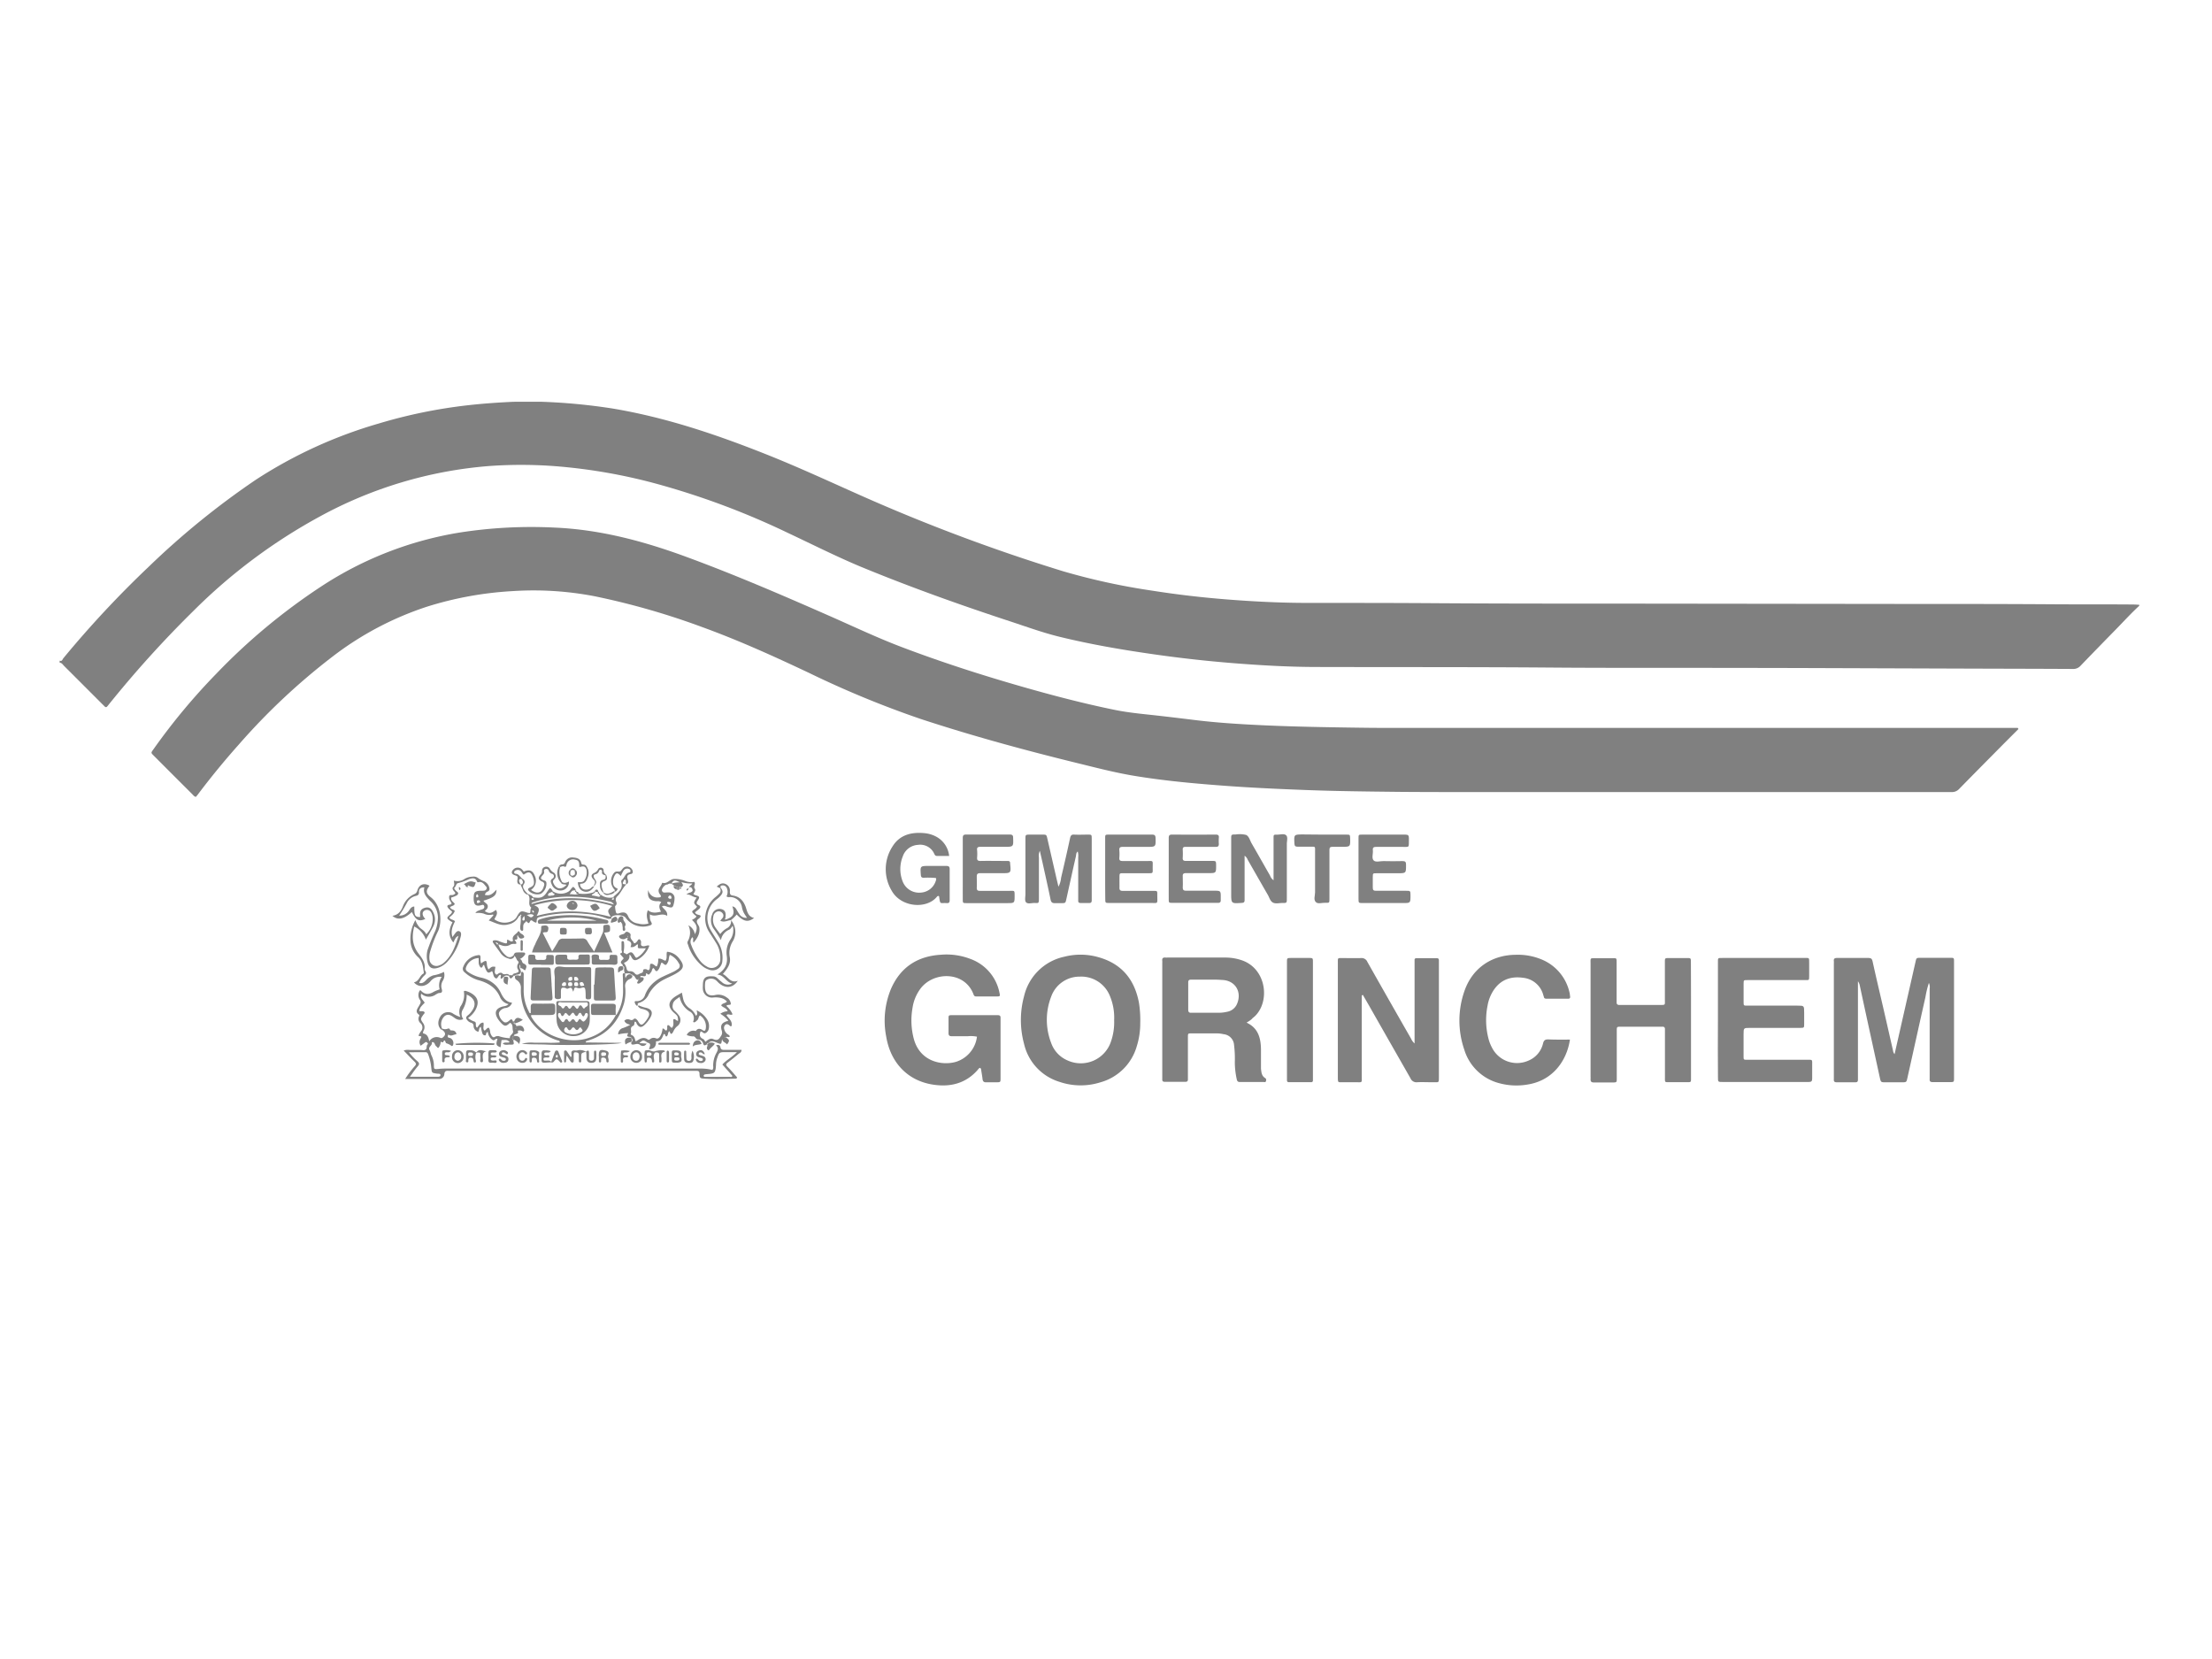 <svg id="Layer_1" data-name="Layer 1" xmlns="http://www.w3.org/2000/svg" viewBox="0 0 640 480"><defs><style>.cls-1{fill:gray;}</style></defs><title>gorkum2</title><path class="cls-1" d="M156.59,116.24a171.07,171.07,0,0,1,20.55,1.94c15.34,2.55,30,7.49,44.37,13.2,9.33,3.7,18.42,7.92,27.6,12a521.55,521.55,0,0,0,58.4,21.88,189.88,189.88,0,0,0,25.56,5.59q10.95,1.73,22,2.59c7.76.61,15.54,1,23.33,1,12.53,0,25.07,0,37.6.09,22.62.15,45.24.1,67.86.13l66.67.08c14.68,0,29.36,0,44,.1,7.49.05,15,0,22.47.06.65,0,1.3.05,1.94.08v.3c-2.53,2.33-4.83,4.89-7.24,7.33q-4.9,5-9.72,10a2.78,2.78,0,0,1-2.22.94c-10.74-.06-21.47-.07-32.21-.11q-23.44-.08-46.89-.16-21.12-.05-42.25-.05c-10.19,0-20.37,0-30.56-.09-22.17-.17-44.34-.1-66.52-.16-8.19,0-16.36-.46-24.53-1.11q-11.42-.91-22.76-2.53c-9.29-1.32-18.53-2.9-27.65-5.14-4.74-1.17-9.35-2.85-14-4.38-14.65-4.81-29.17-10-43.42-15.88-7.15-3-14-6.46-21-9.75a224.68,224.68,0,0,0-38.66-14.39A159.52,159.52,0,0,0,162.12,135a130.08,130.08,0,0,0-20.79-.15,122.12,122.12,0,0,0-48.81,14.6,159.6,159.6,0,0,0-36.58,27.33,314.43,314.43,0,0,0-24.42,27l-.47.58c-.23.28-.47.34-.75.06l-.75-.74q-5.51-5.51-11-11c-.37-.37-.65-.92-1.29-.94v-.6c.72.32.82-.4,1.09-.72A298,298,0,0,1,43,164a231.14,231.14,0,0,1,31-25.18,132.41,132.41,0,0,1,35.5-16.26,146.65,146.65,0,0,1,25.89-5.31c4.36-.5,8.74-.79,13.12-1Z"/><path class="cls-1" d="M584,210.93l-4,4c-4.39,4.44-8.79,8.87-13.15,13.33a2.82,2.82,0,0,1-2.23.91q-49.52,0-99,0l-39,0c-7.24,0-14.48,0-21.72-.06-9.09-.1-18.17-.19-27.26-.54-7.58-.29-15.17-.63-22.73-1.18-9-.66-18-1.46-26.93-2.95-5.42-.91-10.73-2.29-16.06-3.6-15.31-3.75-30.52-7.89-45.5-12.81a284.53,284.53,0,0,1-32.49-13.41c-10.07-4.75-20.2-9.35-30.67-13.15a214,214,0,0,0-31.18-8.95,93.31,93.31,0,0,0-24-1.48,101.25,101.25,0,0,0-24.38,4.44A91.49,91.49,0,0,0,96.18,190,187.05,187.05,0,0,0,69.11,215.4q-6.24,7-11.87,14.48c-.18.24-.38.46-.56.68-.52-.09-.76-.5-1.07-.8q-5.52-5.5-11-11c-1-1-1-.88-.14-2.07a181.25,181.25,0,0,1,18.09-21.74,175.64,175.64,0,0,1,30.21-25.16A103,103,0,0,1,133,154.08a134.5,134.5,0,0,1,27.32-1.44c13.43.56,26.17,4,38.69,8.64,14,5.16,27.7,11.08,41.36,17.09,6.8,3,13.53,6.19,20.48,8.83,11.43,4.34,23.06,8.09,34.82,11.46,8.92,2.56,17.89,4.9,27,6.76,4,.81,8,1.15,12,1.6,3.77.42,7.53.88,11.3,1.34s7.75.8,11.63,1.05c10.62.69,21.25.92,31.88,1.08,4.34.07,8.69.12,13,.12H583.81Z"/><path class="cls-1" d="M548.16,305l6.06-26.71c.26-1.15.27-1.16,1.44-1.16h8.39c1.36,0,1.31-.09,1.31,1.3q0,10.71,0,21.42,0,6,0,12c0,1.22,0,1.23-1.21,1.24-1.65,0-3.3,0-4.94,0-.62,0-.95-.17-.9-.83,0-.35,0-.7,0-1q0-12.58,0-25.16a3,3,0,0,0-.22-1.71,28.13,28.13,0,0,0-1,4.1c-1.76,7.78-3.47,15.57-5.21,23.36-.29,1.29-.28,1.29-1.65,1.29h-4.64c-1.39,0-1.4,0-1.71-1.4q-1.53-7-3.06-14-1.37-6.28-2.72-12.57a3,3,0,0,0-.54-1.26v1.66q0,12.88,0,25.76c0,.35,0,.7,0,1,0,.55-.14.82-.75.81-1.8,0-3.6,0-5.39,0-.68,0-.89-.27-.83-.89,0-.25,0-.5,0-.75q0-16.33,0-32.65a6.1,6.1,0,0,0,0-.75c-.09-.73.23-.94.94-.93,2.15,0,4.29,0,6.44,0,.85,0,1.7,0,2.55,0s1.1.22,1.28,1c.93,4.24,1.93,8.46,2.91,12.68s2,8.75,3,13.12A1.91,1.91,0,0,0,548.16,305Z"/><path class="cls-1" d="M282.67,299.94a9.08,9.08,0,0,0-2.66-.13c-1.55,0-3.1,0-4.64,0-.74,0-.95-.28-.93-1,0-1.35,0-2.7,0-4,0-1.06,0-1.09,1.07-1.09,3.15,0,6.29,0,9.44,0,1.25,0,2.5,0,3.74,0,.58,0,.81.2.8.78,0,1.15,0,2.3,0,3.45q0,7,0,13.93c0,1.24,0,1.25-1.2,1.26-.95,0-1.9,0-2.85,0-.76.05-1.09-.22-1.17-1s-.25-1.68-.38-2.52a.85.85,0,0,0-.3-.66c-.38.07-.55.41-.77.66-3.36,3.79-7.68,4.91-12.49,4.25-7.53-1-12.66-6.25-13.93-14a23.94,23.94,0,0,1,1.41-13.8c2.74-6.23,7.63-9.41,14.35-9.83a19.27,19.27,0,0,1,8.67,1.23,13.09,13.09,0,0,1,8.33,9.67c.25,1.15.24,1.16-.95,1.17-1.85,0-3.7,0-5.54,0-.47,0-.8,0-1-.6-2.52-6.76-11.53-6.71-15.33-1.69a12.3,12.3,0,0,0-2.32,5.61,20.74,20.74,0,0,0,.44,9.19c1.86,6.32,8,7.53,12,6.44A8.77,8.77,0,0,0,282.67,299.94Z"/><path class="cls-1" d="M360.67,295.88c3.37,1.55,4.13,4.47,4.17,7.78,0,1.35,0,2.7,0,4,0,.5,0,1,0,1.5.11,1,.15,2.12,1.2,2.75.37.22.34.58.23.93s-.41.22-.64.22c-2.3,0-4.59,0-6.89,0-.56,0-.78-.22-.9-.75a23.67,23.67,0,0,1-.57-4.9,32.54,32.54,0,0,0-.22-5.08,3.34,3.34,0,0,0-3-3.1,9.17,9.17,0,0,0-2.08-.24c-2.4,0-4.79,0-7.19,0-1.06,0-1.08,0-1.08,1.06,0,3.75,0,7.49,0,11.24,0,.35,0,.7,0,1,0,.5-.2.72-.71.71q-3,0-6,0c-.51,0-.73-.2-.71-.7,0-.3,0-.6,0-.9q0-16.4,0-32.81a4.88,4.88,0,0,0,0-.6c-.09-.71.19-1,.92-.94a4.72,4.72,0,0,0,.6,0h16.48a14.75,14.75,0,0,1,5.28.88c6.43,2.42,7.68,10.55,4.45,15a6.67,6.67,0,0,1-1.56,1.61C362,295.11,361.31,295.48,360.67,295.88Zm-11.24-12.44c-1.6,0-3.19,0-4.79,0-.66,0-.86.23-.85.86q0,3.89,0,7.78c0,.71.22,1,.95.94,2.69,0,5.39,0,8.08,0a10.67,10.67,0,0,0,2.22-.28,3.83,3.83,0,0,0,2.84-2.21c1.57-3.57-.54-6.95-4.41-7C352.13,283.41,350.78,283.44,349.44,283.44Z"/><path class="cls-1" d="M394,288q0,11.6,0,23.21c0,2.26.28,1.89-1.87,1.92-1.35,0-2.7,0-4,0-1,0-1,0-1.05-1.09,0-.2,0-.4,0-.6q0-16.25,0-32.5,0-.22,0-.45c0-1.38-.08-1.3,1.3-1.29,1.8,0,3.6.05,5.39,0a1.79,1.79,0,0,1,1.85,1.1q6.29,11.14,12.66,22.24a3.75,3.75,0,0,0,1,1.36v-1.66q0-10.63,0-21.27c0-.4,0-.8,0-1.2a.48.48,0,0,1,.55-.54h5.84c.44,0,.65.18.65.61s0,.7,0,1q0,16.33,0,32.65c0,1.92,0,1.61-1.59,1.63s-3.1-.07-4.64,0a1.87,1.87,0,0,1-2-1.15c-4-7-8-14-12-21.05l-1.77-3.06Z"/><path class="cls-1" d="M329.91,296a22.12,22.12,0,0,1-1,6.69,15.15,15.15,0,0,1-10.6,10.48,18.94,18.94,0,0,1-11.78-.16,15,15,0,0,1-10.24-11,26.28,26.28,0,0,1,0-13.76,15.2,15.2,0,0,1,11.65-11.44A18.82,18.82,0,0,1,318,277c6.63,1.92,10.3,6.49,11.54,13.16A32.28,32.28,0,0,1,329.91,296Zm-7.55-.86a16.23,16.23,0,0,0-1.28-7.09,8.91,8.91,0,0,0-8.68-5.48,8.69,8.69,0,0,0-8.28,5.84,18.5,18.5,0,0,0,0,13.31,8.58,8.58,0,0,0,4.77,5.1,9.2,9.2,0,0,0,12.54-5.45A17,17,0,0,0,322.36,295.17Z"/><path class="cls-1" d="M497.05,295.11q0-8.32,0-16.63c0-1.36-.08-1.31,1.29-1.31h23.82c1.31,0,1.29-.14,1.29,1.31s0,2.6,0,3.9,0,1.19-1.25,1.19H509.47c-1.3,0-2.6,0-3.9,0-1.07,0-1.08,0-1.09,1q0,2.7,0,5.39c0,1,0,1,1.09,1H520c2,0,2,0,2,2,0,1.1,0,2.2,0,3.3s0,1.13-1.17,1.14H506.37c-1.9,0-1.9,0-1.9,1.89q0,3.07,0,6.14c0,1.27-.06,1.19,1.25,1.19h16.93c1.93,0,1.65-.16,1.67,1.68,0,1.25,0,2.5,0,3.75,0,.79-.24,1-1,1-2.8,0-5.59,0-8.39,0H498.45c-1.38,0-1.39,0-1.39-1.36Q497,303.43,497.05,295.11Z"/><path class="cls-1" d="M489.26,295.15q0,8.24,0,16.47c0,1.63.1,1.48-1.41,1.49h-4.79c-1.43,0-1.34.11-1.34-1.41q0-6.51,0-13c0-.35,0-.7,0-1s-.17-.65-.61-.64H469c-1.2,0-1.22,0-1.22,1.24,0,4.54,0,9.08,0,13.63,0,1.24,0,1.25-1.19,1.26-1.8,0-3.59,0-5.39,0-.7,0-1-.18-1-.92a6.21,6.21,0,0,0,0-.75q0-16.32,0-32.64c0-1.79-.21-1.63,1.57-1.64h4.64c1.3,0,1.33-.16,1.33,1.27q0,5.32,0,10.63c0,.35,0,.7,0,1s.23.62.65.62h11.68c1.87,0,1.63.12,1.63-1.57,0-3.59,0-7.19,0-10.78,0-1.21,0-1.21,1.22-1.22H488c1.21,0,1.23,0,1.23,1.21Q489.27,286.77,489.26,295.15Z"/><path class="cls-1" d="M454.23,300.79c-.85,5.85-4.77,11.84-12.28,13a19,19,0,0,1-8.3-.42,14.32,14.32,0,0,1-10-9.71,25.83,25.83,0,0,1,0-16.76c2.24-6.68,7.8-10.58,14.87-10.65a17.89,17.89,0,0,1,7.87,1.5,13.54,13.54,0,0,1,7.71,9.37c.1.38.12.79.18,1.18s-.07.66-.54.66h-6.29c-.38,0-.69-.08-.76-.53a3.51,3.51,0,0,0-.14-.42,6.73,6.73,0,0,0-5.83-5.1c-3.36-.48-6.24.38-8.32,3.23a11.64,11.64,0,0,0-2,4.81,21.31,21.31,0,0,0,.36,9.92,11.62,11.62,0,0,0,.9,2.21,8.12,8.12,0,0,0,10.61,3.77,7.11,7.11,0,0,0,4.19-5c.24-.92.67-1.14,1.54-1.12C450,300.83,452.09,300.79,454.23,300.79Z"/><path class="cls-1" d="M181.25,255.85c-1.1,1-1.57,2.47-2.66,3.49a1.3,1.3,0,0,0-.37,1.38c.26.58.31,1-.25,1.43a6.21,6.21,0,0,0,.32,2c.37.34.72.11,1.11,0,1.19-.34,1.88-.12,2.34.95a3.53,3.53,0,0,0,2.88,2.1,5.41,5.41,0,0,0,3,0c-.33-1.2-.78-2.43-.17-3.85,1.16.93,2.4.76,3.8.42-.5-.93-.8-1.86.08-2.71-.58-.49-1.21-.25-1.77-.34-1.67-.25-2.32-1.14-2-3.23a2.65,2.65,0,0,0,3,2.16c.67,0,.83-.24.46-.8a1.73,1.73,0,0,1-.46-1.36c.17-.72.8-1.23,1-2a.15.15,0,0,1,.12-.07c1.35.42,2.06-1,3.25-1.1a7.77,7.77,0,0,1,3.36.58,4.44,4.44,0,0,0,2.57.25c.53.65-.32,1.25.13,1.9s-.16,1.11-.36,1.68a4.86,4.86,0,0,0,.59.27c1.18.34,1.32.53.66,1.55-.43.67-.45,1,.32,1.35.59.25.51.68.1,1.06s-.77.62-1.2,1c.24.8,1.16.6,1.64,1-.06.82-1.17.94-1.12,1.67s.63,1.13.72,1.78c.23,1.71-.55,3-1.65,4.31-.39-.59.16-1.15-.39-1.55a2,2,0,0,0-.33,2.16,16.77,16.77,0,0,0,2.69,4.79,6.22,6.22,0,0,0,1.83,1.51,2.51,2.51,0,0,0,3.92-2.17,8.06,8.06,0,0,0-1.34-4.82c-.65-1.07-1.34-2.1-2-3.16a7.27,7.27,0,0,1-.94-4.89,7.84,7.84,0,0,1,2.91-5.06,11.79,11.79,0,0,0,1.08-1,1.23,1.23,0,0,0,.2-1.52l.18-.2c.67.93.72,1.34.2,2.09a6.32,6.32,0,0,1-1.4,1.33,6.82,6.82,0,0,0-1.75,8.73c.69,1.21,1.48,2.36,2.19,3.56A8.58,8.58,0,0,1,209,278a2.83,2.83,0,0,1-4,2.5,5.5,5.5,0,0,1-1.7-.93,13.08,13.08,0,0,1-4.27-6.35,1,1,0,0,1-.06-.85,5,5,0,0,0,.2-4.66,3.69,3.69,0,0,1,1.89,2.6c.87-1.81.67-2.69-.84-4.13.41-.33,1-.45,1.28-1.06-.22-.19-.45-.36-.66-.56-.78-.78-.77-.84.14-1.51a1.61,1.61,0,0,0,.69-.75c-1.08-1.06-1.08-1.06-.09-2.64-1.13,0-1.82-1-3-.85a2.69,2.69,0,0,1,1.16-.58c.34-.14.74-.39.65-.72s-.3-1-1-.78v0c0-.51.67-.53.9-1.12a9.22,9.22,0,0,1-3.14-.4c.61,1,.61,1-.14,1.57,0-.12,0-.28-.21-.27s-.08.13-.13.2c-.68.19-1.14-.36-1.71-.52-.52-.42-1-.81-1.73-.32-.11.08-.29.05-.44.09-.57.14-1.41,1.2-1.27,1.7.23.82.94.53,1.5.55h.3a1.64,1.64,0,0,1,1.84,1.81,6.33,6.33,0,0,1-.18,1.33c-.27,1.25-.51,1.39-1.74,1.05-.53-.14-1-.51-1.72-.17.54.91,1.72,1.37,1.51,2.75-1.73-1.05-3.37.58-5-.43,0,1.47,0,1.49.42,2.3.28.52.09.71-.35.89a6.18,6.18,0,0,1-7.09-2.22c-.6-.88-3.39-1-4.07-.18-.08.1-.05.28-.07.43l0,0a2,2,0,0,1-1.16,0,21.4,21.4,0,0,0-6.4-1.36,38.43,38.43,0,0,0-12.91.85c-.49.13-1.06.16-1.11,1s-.13.8-.88.41c-.31-.16-.74-.75-1.07-.06s-.48.51-.84.12-.29,0-.51.13c-.75.51-.58,1.18-.62,1.84,0,.23.06.56-.26.61s-.52-.25-.57-.55a5.79,5.79,0,0,1,0-.89,13.18,13.18,0,0,0,.13-2.83c.09-.13.32-.27.06-.41-.1-.06-.19.12-.21.26-.38.1-.53.45-.69.73a4.16,4.16,0,0,1-2.76,1.84c-2.11.6-3.79-.5-5.66-1.14l1.18-1.3c.1-.1.22-.22.1-.36s-.26,0-.39,0a3.69,3.69,0,0,1-2.33-.32,6.06,6.06,0,0,0-2.42-.16,1.51,1.51,0,0,1,.94-.71,7.58,7.58,0,0,1,1-.37c.52-.16.76-.5.58-1s-.65-.23-1-.16c-1.31.28-1.86-.1-2-1.43a7.06,7.06,0,0,1,0-1.2c.06-1.07.37-1.43,1.42-1.55.54-.07,1.1,0,1.64-.08s.95-.73.5-1.19-1-1.53-2.12-1.26c-.15,0-.38.11-.48-.16-.47-1.23-1.4-1-2.33-.7a18.4,18.4,0,0,1-3.22,1.16c-.52.08-.52,1-1.07,1.37a1.19,1.19,0,0,0,.22.51,4,4,0,0,0,.65.62c.47.36.3.67-.06,1a7.84,7.84,0,0,1-1.65.65c-.21.94.65,1.27,1,1.82-.2.68-1,.54-1.34,1,.22.69,1,.58,1.34,1.05-.24.91-1,1.37-1.56,1.91.37.73,1.22.56,1.64,1.11-.7,1.4-1.31,2.82-.72,4.56.15-.23.19-.32.25-.39.49-.61,1-1.66,1.77-1.28s.37,1.47.16,2.21a16.08,16.08,0,0,1-3.58,6.48,6.28,6.28,0,0,1-2.7,1.83c-1.72.57-2.72.07-3.14-1.66a6.87,6.87,0,0,1,0-3.4,57.21,57.21,0,0,1,2.29-5.67,11.07,11.07,0,0,0,.73-3.94,6.67,6.67,0,0,0-2.31-4.71c-1-1.06-2.1-2.13-1.61-3.84-1.1-.07-1.61.49-1.57,1.32s-.33,1-1,1.16a3.94,3.94,0,0,0-2.36,1.74,36.74,36.74,0,0,1-2.37,3.94,3.27,3.27,0,0,0,2.9-1.55c.37-.52.71-1.09,1.48-1.08,0,2.65.14,3,1.65,3.05a.81.81,0,0,0,.05-.25c-.16-1.44.19-2.08,1.34-2.43s1.91.12,2.47,1.36a4.46,4.46,0,0,1,0,4c-.63,1.22-1.34,2.4-2.16,3.86a6.6,6.6,0,0,0-3.37-3.81c-.72,2.83-.6,5.44,1.24,7.82,1,1.3,2,2.62,1.79,4.43a1.17,1.17,0,0,0,.22.7c.32.49.15.8-.24,1.15a6.84,6.84,0,0,0-1.58,2.2c.86.27,1.37-.18,1.88-.66a5,5,0,0,1,2.19-1.51,10,10,0,0,0,3.09-1,3.1,3.1,0,0,1-.32,2.56,3,3,0,0,0-.42,1.86c.06.44.29.93.17,1.31-.17.54-.91.24-1.3.55a4.1,4.1,0,0,1-.4.2,3.3,3.3,0,0,1-4.29-.18c-.42,1.22.56,1.85,1,2.61-1.3,1.35-1.3,1.35-1.6,2.37.5.25,1.21-.14,1.58.43,0,.36-.26.5-.4.7-.83,1.23-.85,1.24,0,2.47a2,2,0,0,1,.32,1.55c-.07.44-.47.77-.36,1.37,1.12.18,1.56,1,1.77,2.3a2.52,2.52,0,0,1,3.25-1,.6.6,0,0,0,.66-.12c1-.73.87-1.58-.39-2.33l.25-.27a1.73,1.73,0,0,0,1.16.16c.39,0,.84-.51,1.13.28.07.19.94,0,1.36.37a1,1,0,0,1,.42.87c-.66,0-1.27.54-2,.26-.14-.05-.33-.33-.4,0s-.19.5.11.66.39.09.57.18a1.61,1.61,0,0,1,.77,2c-.08.22-.3.37-.44.25a4.26,4.26,0,0,0-1.45-.74c-.37-.13-.23-.72-.57-.81s-.24.71-.72.48c-.29-.14-.41-.2-.43.2a2.86,2.86,0,0,1-.62,1.44c-.38,0-.42-.33-.59-.43-.52-.31-.37-1.18-1.11-1.25-.07,0-.23.14-.22.17.24.85-1.21,1.2-.63,2.19.27.46.32,1.05.56,1.54a6.56,6.56,0,0,1,.68,2.88c0,1.08.11,1.09,1.27,1a16.09,16.09,0,0,1,1.94-.11q37.23,0,74.46,0a13.29,13.29,0,0,1,2.9.4,1.36,1.36,0,0,0,.24-1.05,7.58,7.58,0,0,1,1-4c.38-.72.6-1.37-.19-2.06.78-.32,1.21,0,1.29.57s.51.73,1,.73h5.1c0,.73-.54.9-.89,1.19q-1.55,1.3-3.15,2.53c-.55.42-.47.73,0,1.19,1,1,1.87,2.06,2.76,3.05-.16.5-.51.36-.78.37-2.89.08-5.79.19-8.68,0-1.25-.08-1.36-.13-1.42-1.4,0-.8-.4-.87-1-.86-1.4,0-2.8,0-4.19,0l-66.67,0c-.25,0-.5,0-.75,0-.68-.07-1.14.08-1.21.89a1.49,1.49,0,0,1-1.6,1.46c-3.17,0-6.35,0-9.74,0a27.37,27.37,0,0,1,2.78-3.72c.45-.49.41-.78,0-1.22-1.07-1-2.08-2.12-3.21-3.28a3.45,3.45,0,0,1,1.67-.18c1,0,2.1,0,3.15,0,.54,0,1.18.24,1.59-.16s.06-1.06.54-1.48c.15-.13,0-.35-.16-.49s-.33-.22-.52-.09c-.44.32-.87.65-1.34,1a1.76,1.76,0,0,1-.07-2c.21-.46.52-.77-.31-.78-.29,0-.23-.26-.14-.43a6.63,6.63,0,0,1,.53-.9,1.66,1.66,0,0,0-.09-2.42,1.64,1.64,0,0,1-.43-1.92c.07-.16.22-.37,0-.53-1.21-.83-.46-1.72,0-2.53.35-.65.81-1.1.16-1.92a2.51,2.51,0,0,1,.07-2.56c.12,0,.26-.08.29,0,1.13,1.25,2.37,1.23,3.74.39a11.1,11.1,0,0,1,1.73-.7,4.3,4.3,0,0,1,.6-3.62,3.53,3.53,0,0,0-3.17,1.17,3.83,3.83,0,0,1-1.65,1.25,2.71,2.71,0,0,1-3.21-.85c1.52-.29,1.6-1.92,2.72-2.52.09,0,.13-.27.11-.4-.22-1.52-.33-3.06-1.53-4.27a6.76,6.76,0,0,1-2.32-4.71,10.9,10.9,0,0,1,1.43-6.1,5.85,5.85,0,0,0,1.31,2.23c.64.54,1.43.94,1.82,1.89a6.22,6.22,0,0,0,1.87-4.75,4,4,0,0,0-.37-1.44,1.4,1.4,0,0,0-1.87-.75c-.72.35-.87,1.06-.37,1.91a4.06,4.06,0,0,0,.49.57c-1.85.86-2.76.4-3.9-2-2.28,2.08-4.09,2.47-5.63,1.1,1.75-.26,2.56-1.43,3.1-2.91a6.2,6.2,0,0,1,3.24-3.37,1.43,1.43,0,0,0,.86-1c.49-1.79,1.93-2.34,3.54-1.42-1.09,1.46-1.11,2.16.39,3.35,3,2.4,3.27,7,2.11,9.72a35.31,35.31,0,0,0-2.27,5.83,5.84,5.84,0,0,0-.24,2.51,2,2,0,0,0,2.79,1.64,3.44,3.44,0,0,0,1.18-.62c2.46-2,3.45-4.86,4.42-7.94-.77.43-.77.43-1.49,1.93-1.59-1.93-1.29-3.86-.24-5.85-.26-.14-.48-.25-.68-.39-1.07-.73-1.08-.91-.07-1.79a1.93,1.93,0,0,0,.64-.83c-.43-.57-1.23-.85-1.4-1.66.21-.62,1-.2,1.25-.77-.17-.52-.73-1-.73-1.66,0-.46,0-.8.61-.77a1.31,1.31,0,0,0,1.19-.49c-.07-.37-.37-.58-.57-.86s-.35-.68-.07-1c.53-.51.27-1.1.21-1.84a3.52,3.52,0,0,0,3.14-.51,4.86,4.86,0,0,1,2.29-.63,2.11,2.11,0,0,1,1.44.3,8,8,0,0,0,2,1.1,2.7,2.7,0,0,1,1.44,2.08.74.74,0,0,1-.52.82,1.21,1.21,0,0,0-.79,1c1.39.23,1.91,0,3.34-1.53,0,1.64-.66,2.24-3.76,3.19.31.69,1.39.85,1.23,1.83-.09.56-.54.81-.86,1.18,1.22.78,1.84.72,3.21-.35.75,1,0,1.83-.44,2.71a5,5,0,0,0,5.49.31,2.66,2.66,0,0,0,1.09-1.2c.93-1.58,1.18-1.65,3-1a3.42,3.42,0,0,0,.73.09c.24-.48,0-1,.34-1.46,0,0,.06-.12,0-.14-1.18-1,.09-2.64-.9-3.7l.19-.2c.41.35,1.08.39,1.26,1-.06.27-.55.18-.47.47s.46.26.62.15c.43-.3-.52-.32-.17-.66,1,.09,2.08.35,3-.34s1.18-1.65,1.94-2.36a2.19,2.19,0,0,1,.8.95c-.43.46-1.43.25-1.4,1.23a1.72,1.72,0,0,0,1,0c.32,0,.7,0,.93-.35-.1-.34-.91-.28-.55-.9a4.24,4.24,0,0,0,4.59.07c.56-.36.74-1,1.36-1.35.3.31.68.56.7,1.06-1-.06-1-.06-1.76,1.08.93-.08,1.8.35,2.63-.2a9,9,0,0,0,4.43-.4s.06.07.1.1c0,.45-.78.35-.74.85a15.8,15.8,0,0,1,1.76.35c.62.2.61-.28.75-.61a4.28,4.28,0,0,0,3.73.8l-.25.36c-.06.09-.33.09-.16.27a.42.42,0,0,0,.41.05c.28-.2,0-.44,0-.66s.24-.38.41-.53c1.1-1,2.42-2,1.88-3.84a.8.8,0,0,1,.15-.7c.82-.59.92-1.89,2.09-2.12a.45.45,0,0,0,.41-.52.68.68,0,0,0-.47-.52,1.29,1.29,0,0,0-1.64.65,15.53,15.53,0,0,0-.7,1.41c-1-1.09-1.36-1-1.92.16a3.63,3.63,0,0,0-.25,2.19c.12.74.72,1.07,1.31,1.35-.22.44-.4.72-.77.84l-.2-.22c.21-.28,0-.4-.17-.6a3.61,3.61,0,0,1,.14-4.72c.59-.61,1.43-.05,1.85-.46s.7-1.07,1.39-1.23a1.76,1.76,0,0,1,2,1c.17.51.19,1-.52,1.13-.91.14-1.14.62-.88,1.46.16.51.3,1.07-.27,1.47-.55-.31.15-1.14-.58-1.37,0,0-.09.05-.11.09C179.94,255.73,180,255.85,181.25,255.85Zm-26,9.16c7.29-2,14.32-1.55,21.47.25-1.24-1.93-.8-1.94.42-3.13a40.21,40.21,0,0,0-22.58-.2C155.91,262.49,156.4,262.93,155.26,265Zm-36.93,39.44a17.62,17.62,0,0,0,2.47,2.61c.56.49.61.88.07,1.48-.77.86-1.4,1.85-2.26,3,2.87,0,5.4,0,7.92,0,.38,0,.94,0,.93-.49s-.61-.36-1-.41c-1.55-.23-1.5-.22-1.67-1.7a15.09,15.09,0,0,0-.85-3.76c-.15-.38-.25-.75-.78-.75ZM209,308c1.23-1.37,2.84-2.13,4.22-3.59h-3.08c-2.07,0-2.06,0-2.73,2a5.94,5.94,0,0,0-.24,1.47,11.76,11.76,0,0,1-.11,1.34c-.2,1.09-.43,1.3-1.56,1.47-.44.06-.89.07-1.34.14-.24,0-.56.14-.56.4,0,.44.41.34.68.34,2.29,0,4.58,0,6.87,0,.25,0,.62.19.75-.3Zm-31.37-46.29a1.83,1.83,0,0,0-1.49-.92,48.08,48.08,0,0,0-10.33-1.34,33.85,33.85,0,0,0-11.2,1.5,2.89,2.89,0,0,0-.56.2c-.12.07-.35.13-.25.4C161.71,259.15,169.56,259.45,177.67,261.71Zm-23.23,3.07c-.74-.55-1.42-.08-2.09-.07C153,264.86,153.6,266.15,154.45,264.78Zm42.31-9.49c-1.53-.77-1.79-.73-2.46.38A7.36,7.36,0,0,1,196.76,255.29Zm-58.31,6c0-.29.59,0,.51-.43a.46.46,0,0,0-.55-.37c-.31,0-.41.22-.37.51A.31.31,0,0,0,138.45,261.28Zm55.86-1.59c0-.33-.15-.63-.48-.6a.68.68,0,0,0-.45.49c0,.32.31.44.62.46S194.28,259.86,194.3,259.69Zm-.9,1.24c-.26,0-.4.13-.31.35a.77.77,0,0,0,.64.5c.27,0,.32-.18.33-.36C194.11,260.89,193.68,261,193.41,260.93Zm-55-1.75c-.08-.15-.05-.43-.28-.43s-.31.3-.31.53.05.42.32.34A.35.35,0,0,0,138.39,259.17ZM151.75,265c-.5.48-.72.82-.54,1.27a.44.44,0,0,0,.41.05C152,266,151.69,265.59,151.75,265Zm2.73-1.1a.42.42,0,0,0-.29-.45c-.16,0-.3,0-.21.23a2.43,2.43,0,0,0,.37.43Z"/><path class="cls-1" d="M306.24,256.55A6.5,6.5,0,0,0,307,254c.9-3.83,1.78-7.67,2.61-11.52.17-.77.44-1.08,1.25-1,1.29.06,2.59,0,3.89,0,1.1,0,1.11,0,1.12,1.19q0,8.68,0,17.37c0,.15,0,.3,0,.45,0,.58-.21.8-.79.78-.8,0-1.6,0-2.4,0-.51,0-.74-.19-.72-.7,0-.35,0-.7,0-1q0-5.76,0-11.53a4.7,4.7,0,0,0-.13-1.67c-.5.36-.43.91-.53,1.36-.95,4.13-1.85,8.27-2.77,12.4-.26,1.16-.26,1.17-1.44,1.18-.65,0-1.3,0-1.95,0s-1-.22-1.17-1c-.74-3.61-1.56-7.21-2.35-10.81-.23-1-.48-2.09-.76-3.33a3.29,3.29,0,0,0-.27,1.84q0,5.91,0,11.83c0,1.65-.08,1.44-1.34,1.42-.8,0-1.81.33-2.33-.14s-.23-1.61-.23-2.44c0-5.29,0-10.58,0-15.87,0-1.31,0-1.32,1.28-1.33h3.59c1.19,0,1.2,0,1.47,1.14.84,3.64,1.67,7.29,2.51,10.93C305.75,254.51,306,255.47,306.24,256.55Z"/><path class="cls-1" d="M372.36,295.16q0-8.39,0-16.77c0-1.2,0-1.21,1.23-1.22h5.09c1.18,0,1.19,0,1.19,1.25q0,5.62,0,11.23,0,10.86,0,21.71c0,.4,0,.8,0,1.2a.48.48,0,0,1-.55.55h-6.44c-.38,0-.52-.23-.52-.57s0-.7,0-1Q372.36,303.32,372.36,295.16Z"/><path class="cls-1" d="M274.62,247.65c-1.26,0-2.39,0-3.53,0-.43,0-.59-.23-.76-.57a4.43,4.43,0,0,0-4.75-2.63,4.91,4.91,0,0,0-4.38,3.35,9.76,9.76,0,0,0,.06,7.45,5.1,5.1,0,0,0,5.24,3,4.83,4.83,0,0,0,4.27-3.45.79.79,0,0,0,0-.77,25.07,25.07,0,0,0-3.53-.07c-.57,0-.76-.22-.81-.79-.2-2.63-.22-2.63,2.4-2.63,1.65,0,3.29,0,4.94,0,.7,0,1,.18,1,.92,0,3,0,6,0,9,0,.67-.26.9-.88.83h-.15c-1.79-.08-1.68.44-2-1.69,0-.14,0-.3-.18-.36s-.37.08-.49.23c-3,3.66-10.43,3.08-13.11-1.82a12.07,12.07,0,0,1,.23-12.68c2.08-3.42,5.46-4.27,9.24-3.92a9,9,0,0,1,3.29.94A7.19,7.19,0,0,1,274.62,247.65Z"/><path class="cls-1" d="M360.1,247.58c0,4.07,0,8,0,11.84,0,.35,0,.7,0,1,0,.55-.16.77-.76.81-3.12.22-3.12.24-3.12-2.79q0-7.86,0-15.72c0-1.27,0-1.28,1.32-1.28a7.63,7.63,0,0,1,3,.13c.85.39,1.1,1.59,1.6,2.45,1.8,3.11,3.56,6.24,5.34,9.35a2.68,2.68,0,0,0,1,1.31V253.5c0-3.64,0-7.29,0-10.93,0-1.06,0-1.09,1-1.08s2-.37,2.61.16.22,1.69.23,2.57c0,5.24,0,10.48,0,15.72,0,1.31,0,1.33-1.28,1.32-.94,0-2,.31-2.79-.14s-1-1.54-1.51-2.35c-1.92-3.32-3.82-6.66-5.73-10A2.56,2.56,0,0,0,360.1,247.58Z"/><path class="cls-1" d="M319.76,251.27c0-2.89,0-5.79,0-8.68,0-1.08,0-1.1,1-1.11,4.19,0,8.39,0,12.58,0,.69,0,.94.17,1,.91.07,2.64.1,2.64-2.54,2.64-2.35,0-4.69,0-7,0-.7,0-1,.2-.94.94a14.17,14.17,0,0,1,0,2.24c-.06.78.31.91,1,.91,2.3,0,4.59,0,6.89,0,2,0,1.77-.27,1.76,1.74s.29,1.77-1.83,1.79-4.39,0-6.59,0c-1.17,0-1.18,0-1.19,1.11s0,2,0,3c-.06.83.3,1,1,1,2.94,0,5.89,0,8.83,0,1.08,0,1.12,0,1.11,1,0,3.05.42,2.46-2.36,2.49-3.84,0-7.69,0-11.53,0-1.13,0-1.15,0-1.16-1.15C319.75,257.16,319.76,254.22,319.76,251.27Z"/><path class="cls-1" d="M278.56,251.29c0-2.94,0-5.89,0-8.83,0-.81.27-1,1-1q6.28,0,12.57,0c.68,0,1,.15,1,.91.09,2.64.12,2.64-2.54,2.64-2.29,0-4.59,0-6.88,0-.73,0-1.12.14-1,1a12.36,12.36,0,0,1,0,2.09c-.06.76.18,1,1,1,2.29-.05,4.59,0,6.88,0h1c.41,0,.67.15.67.6,0,0,0,.1,0,.15.28,2.79.28,2.79-2.51,2.79-2,0-4.09,0-6.14,0-.71,0-1,.2-1,.93,0,1.1.05,2.2,0,3.29,0,.77.3.9,1,.89,2.84,0,5.69,0,8.53,0,1.41,0,1.41-.18,1.42,1.33,0,2.22,0,2.22-2.18,2.22H279.72c-1.14,0-1.16,0-1.16-1.14C278.55,257.18,278.56,254.24,278.56,251.29Z"/><path class="cls-1" d="M393.06,251.3c0-2.9,0-5.79,0-8.69,0-1.1,0-1.13,1-1.13,4.19,0,8.39,0,12.58,0,.82,0,1,.3,1,1.05-.08,3,.4,2.45-2.38,2.5-2.35,0-4.69,0-7,0-.7,0-1.16.07-1.05,1s-.4,2.23.2,2.89,1.88.2,2.86.22q2.77.07,5.54,0c.79,0,1,.26,1,1,0,2.52.07,2.52-2.5,2.52h-6c-1.09,0-1.1,0-1.12,1s0,2.1,0,3.14c0,.72.2.94.93.93,2.89,0,5.79,0,8.69,0,1.27,0,1.27,0,1.29,1.31,0,2.24,0,2.24-2.15,2.24H394.39c-1.32,0-1.33,0-1.33-1.28C393.06,257.09,393.06,254.2,393.06,251.3Z"/><path class="cls-1" d="M338.15,251.3c0-2.94,0-5.89,0-8.83,0-.78.22-1,1-1q6.29.05,12.57,0c.71,0,1,.19.93.92a11.93,11.93,0,0,0,0,1.79c0,.67-.26.85-.88.84-2.59,0-5.19,0-7.78,0-.35,0-.7,0-1,0-.56,0-.82.19-.79.78a19.9,19.9,0,0,1,0,2.39c-.06.78.32.91,1,.9,2.44,0,4.89,0,7.33,0,1.31,0,1.31,0,1.33,1.27,0,2.26,0,2.26-2.27,2.26-2.15,0-4.29,0-6.44,0-.72,0-1,.23-.94.95,0,1,.06,2.1,0,3.14,0,.78.22,1,1,1,2.64,0,5.29,0,7.93,0,2.07,0,2.07,0,2.06,2,0,.3,0,.6,0,.9s-.23.61-.65.61H339.31c-1.14,0-1.16,0-1.16-1.13C338.14,257.19,338.15,254.25,338.15,251.3Z"/><path class="cls-1" d="M182.68,300.26c-.13-.26-.38-.25-.62-.27-.85-.08-.6-.52-.31-1h0v-.07a13.38,13.38,0,0,0-2.89.37,1.89,1.89,0,0,1,1.48-1.88,14.89,14.89,0,0,0,2-.89c-.69-.26-1.38-.38-1.69-1.19a1.36,1.36,0,0,1,1.27-.41c.5.12.87.49,1.46-.09.39-.38.95.16,1.26.69.7,1.2,1.12,1.22,2,.14a8.91,8.91,0,0,0,.78-1.09c.72-1.15.46-1.94-.8-2.42a6.66,6.66,0,0,0-.86-.25,1.74,1.74,0,0,1-1.2-.8l.22-.22a9.89,9.89,0,0,0,2.26.73c1.58.45,1.94,1.4,1.11,2.83a8.63,8.63,0,0,1-1.77,2.21c-.86.74-1.47.61-2.09-.32-.18-.26-.13-.73-.64-.72-.16.41,0,1-.48,1.21-1.16.51-.25,1.61-.71,2.3,0,0,.12.31.23.34.86.28,1,1.07,1.19,1.81a2.47,2.47,0,0,0,.4-.15c1-.67,2-1.21,3.15-.36.24.17.47,0,.68-.11a1.58,1.58,0,0,1,1.68-.23c.5.21.84-.08,1.14-.47a5.1,5.1,0,0,0,.76-2.35c.57-.13.65.64,1.14.54.45-.47,0-1.12.38-1.55.59,0,.69.71,1.21.79.67-.75.31-1.68.4-2.46.62-.29.84.55,1.38.4-.1-1.34-.1-1.34-1.19-2.3-1.84-1.64-1.75-3.25.28-4.63.61-.41,1.27-.76,2-1.19.13.64.23,1.17.35,1.69a4.45,4.45,0,0,0,1.7,2.73,5,5,0,0,1,2,2.27c.65-.42.28-.95.24-1.57a7.11,7.11,0,0,1,2.91,2.48,3.59,3.59,0,0,1,.61,2.69,1.79,1.79,0,0,1-.84,1.34c-.59.38-.9-.17-1.31-.37-.07,0-.17,0-.26,0-.34.92-.32,1.68.74,2.15.28.12.44.51.68.81.73-.59,1.43-1.15,2.26-.78,1.07.49,1.57.21,2.16-.79a1.69,1.69,0,0,0,.3-1.63c-.5-1.6,0-2.35,1.69-2.82.13,0,.18-.08.13-.19a9.14,9.14,0,0,0-2.24-1.89,3.77,3.77,0,0,1,2.12-.73c-.32-1-1.4-1.05-1.87-1.71.38-.69,1.21-.55,1.66-1.1a3.31,3.31,0,0,0-1.6-1,6.52,6.52,0,0,0-2.52-.15,2.64,2.64,0,0,1-2.84-2.44,7.36,7.36,0,0,1,0-1c0-2.26.69-2.84,2.91-2.71a1.88,1.88,0,0,1,1.22.48c.44.4.87.82,1.35,1.18a2.52,2.52,0,0,0,3,.42c-1.82-.4-2.28-2.43-4.3-2.59,2.23-1.37,3.07-3.09,2.74-5.36a6.71,6.71,0,0,1,1.1-4.84,5.08,5.08,0,0,0,.64-3.92c-.43.5-.65,1-1.1,1.16a3.94,3.94,0,0,0-2.33,3,32.81,32.81,0,0,0-2.21-3.43,4.32,4.32,0,0,1-.33-4,2.21,2.21,0,0,1,2.72-1.53c1,.28,1.36,1,1.11,2.52l0,.15c-.1.08-.22.17-.1.28s.22,0,.34,0c2.09-.74,2.53-1.62,1.76-3.76A1.6,1.6,0,0,1,213,263c.27.47.55.95.86,1.39a2.27,2.27,0,0,0,2.26,1.15c-.36-.57-.68-1-.94-1.49a6.08,6.08,0,0,1-.51-1.56,3.51,3.51,0,0,0-3.32-2.94c-.38,0-.8.13-1.15-.22a2.75,2.75,0,0,0,0-2.57,1.21,1.21,0,0,0-1.28-.56c-.41,0-.5.22-.44.57l-.18.2-.94-.45c1.06-.94,1.72-1.13,2.6-.74a2.07,2.07,0,0,1,1.21,2.21c0,.68.12,1,.82,1.11,2.23.31,3.35,1.85,3.93,3.82.37,1.26.78,2.36,2.27,2.68-1.79,1.32-3,1.08-5.05-1a9.58,9.58,0,0,1-1.66,1.61,5.27,5.27,0,0,1,.56,6.1,6.34,6.34,0,0,0-.9,4.57c.4,2-.72,3.41-2,4.95,1.48.61,2.11,2.76,4.33,1.94-1.38,2.09-3.49,2.33-5.41.72-.34-.29-.62-.66-1-.93a2.3,2.3,0,0,0-2.41-.14c-.68.27-.63.94-.68,1.53a4.22,4.22,0,0,0,0,.45c0,2.11,1,2.94,3.06,2.47a4,4,0,0,1,3.23.73,2.31,2.31,0,0,1,1.19,1.95c-.33.37-.9,0-1.29.49a6.72,6.72,0,0,1,1.79,2.42c-.57.45-1.2-.32-1.76.25.62,1,1.84,1.72,1.46,3.17-.3.16-.45-.07-.62-.22s-.66-.51-1.06-.23a1.17,1.17,0,0,0-.47,1.19,2.64,2.64,0,0,0,.67,1.31c.28.34.79.45,1,.91-.28.49-.72,0-1,.18l-.55.06c.14.18.33.13.51.11,1,.79,1,.88.24,2-.37-.51-1.07-.62-1.36-1.22a1.2,1.2,0,0,0,0-.23c-.19,0-.15.14-.15.26-.17,1.13-.18,1.15-1.1.82s-1.89-1-2.86,0l0,0c-.21,0-.34.11-.34.33l0,0c-.42.2-.86.63-1.11-.2a1.62,1.62,0,0,0-1.54-1.22c-.65,0-.67-1-1.45-.87a5.46,5.46,0,0,1-1.68-.35c-.08-.27.08-.4.21-.54a2.11,2.11,0,0,1,2.31-.65c.58-.89,1.3-.75,2-.27s.83-.07.91-.51a3.83,3.83,0,0,0-1.67-3.75c-.51.36-.36,1-.74,1.33s-.59.67-1.09.68c-.06-.08-.18-.18-.16-.22a2.26,2.26,0,0,0-1.11-3,6.42,6.42,0,0,1-2.8-4.14c-.89.67-1.89,1.09-2,2.33a1.7,1.7,0,0,0,.49,1.63,9.19,9.19,0,0,1,1.23,1.31,2.21,2.21,0,0,1-.28,3.1,3.77,3.77,0,0,0-1.2,1.51c-.17.29-.29.65-.64.82-.42-.08-.3-.59-.62-.77-.45.39-.23,1.12-.75,1.49-.49.06-.28-.59-.63-.65s-.24.09-.3.22c-.37.88-.7,1.81-1.89,1.85-.42,0-.21.29-.24.5-.16,1.22-.61,1.64-2,1.83,0-.69.9-1.65-.46-1.94-1.17-.83-1.33-.83-2.35.13l2.09.15a1.22,1.22,0,0,1-1.85.41c-.66-.52-1.18-.27-1.78-.17s-.91.05-.79-.63l0,0a.77.77,0,0,0,0-1.24Zm25.71-33.87.57-.69a1.06,1.06,0,0,0,.07-1.49,1.36,1.36,0,0,0-1.48-.47,1.67,1.67,0,0,0-1.16,1.43,4,4,0,0,0,.58,3.15c.44.64.92,1.26,1.42,1.93a6.5,6.5,0,0,1,1.82-1.63,2.24,2.24,0,0,0,1.29-2.38C210.48,266.27,209.57,267,208.39,266.39Z"/><path class="cls-1" d="M382.7,241.48c2.3,0,4.59,0,6.89,0,1,0,1,0,1.05,1.09.06,2.44.06,2.44-2.42,2.44-.9,0-1.8,0-2.7,0-.64,0-.88.21-.87.86,0,1.35,0,2.7,0,4,0,3.39,0,6.79,0,10.18,0,1.14,0,1.19-1.13,1.15s-2.21.46-2.86-.25-.17-1.81-.17-2.75c0-3.89,0-7.79,0-11.68,0-1.78.21-1.53-1.63-1.55-1.15,0-2.3,0-3.44,0-.63,0-.86-.19-.9-.85-.15-2.69-.17-2.69,2.48-2.69Z"/><path class="cls-1" d="M182.94,282.26c.11.57-.28.77-.71,1a2.12,2.12,0,0,0-1.35,2.29,13.2,13.2,0,0,1-.33,4.75c-1.55,5.21-4.73,8.89-10,10.64l-1,.32s0,.09-.11.35l10.44.11c-.95.53-16.17.79-21.57.52-2.44-.12-4.89,0-7.33-.25a10.4,10.4,0,0,1,3.66-.3c1.2,0,2.39,0,3.59,0a29.37,29.37,0,0,0,3.71-.08c.05-.58-.42-.53-.68-.62a15.08,15.08,0,0,1-10.55-15,2.63,2.63,0,0,0-1.22-2.44.94.94,0,0,1-.41-1.25l0,0a2,2,0,0,1,1.46.1c.35-.42,0-1,.53-1.26.61.29.44.84.45,1.32,0,1.25,0,2.5,0,3.75a12.94,12.94,0,0,0,1.44,6.35c.12.23.1.62.6.56,0-.58,0-1.17,0-1.76s.12-1,.9-1q2.62.08,5.24,0c.75,0,.91.26.93,1,.06,2.32.08,2.32-2.24,2.32H153.7a.79.79,0,0,0,.16.73c3.21,5.46,11,8.07,17.08,5.67a13.18,13.18,0,0,0,7.22-6.35l0,0a1.64,1.64,0,0,0,.31-.3,13.06,13.06,0,0,0,1.8-7c0-1.44,0-2.88-.09-4.32,0-.62.31-.61.74-.43l0,0A2.89,2.89,0,0,0,181,283c.35-.95.87-1.28,1.68-1l0,0c0,.22.14.31.33.34Z"/><path class="cls-1" d="M147.21,282.35c-.51-.14-1-.24-1.43.24l0,0c-.31.12-.38.59-.81.56-.39-.32.17-.75-.13-1.09-.68,0-.65.82-1.24,1.06-1-.35-.78-1.46-1.24-2.15-1.05.67-1.27.62-1.82-.5a12.89,12.89,0,0,1-.47-1.25c-.39-.06-.34.28-.44.44-.28.45-.52.39-.77,0a2.11,2.11,0,0,1-.36-1.12c0-.45,0-.89,0-1.34a4,4,0,0,0-3.72,2.9c-.1.53.22.83.6,1.1a10.58,10.58,0,0,0,3.81,1.65,8.45,8.45,0,0,1,4.28,2.3,7.87,7.87,0,0,1,1.42,2.09c.67,1.38,1.45,2.64,3.26,2.88a2.22,2.22,0,0,1-1.94,1.53,1.22,1.22,0,0,0-.29.05c-.89.27-1.58,1-1.58,1.6a3.47,3.47,0,0,0,1.53,2.44c.67.25,1.11-.13,1.59-.54s.65-.47,1,.43a.39.39,0,0,0,.26.45l0,0c0,.09.06.22.21.19a.58.58,0,0,1,.44.64l0,0c1.31-.32,1.86-.13,2.19.75.09.23.18.48,0,.68s-.36.05-.53-.05a1.47,1.47,0,0,0-.86-.14,2.09,2.09,0,0,0-.39.09c.59,1.19-1.12.68-1.09,1.46l.05,0c-.64.29-.72.7-.27,1.22.32,1.32.32,1.35-1,1.32-.65,0-1.38.24-2-.31.63-.55,1.41-.09,2-.41-.74-.67-.74-.67-2.36-.6l-.29,2.1c-1.31-.52-1.39-.77-.88-2.43-.56-.29-.89.73-1.47.26a3.08,3.08,0,0,1-1.32-2.25,1.76,1.76,0,0,0-.27.09c-.36.19-.08.93-.64.87s-.67-.56-.8-1-.22-1-.34-1.48c-.6.33-.4,1-.72,1.44a1.73,1.73,0,0,1-1.36-1.68.93.93,0,0,0-.75-.94,2.07,2.07,0,0,1-1-.65c-.52-.61-.55-1,.1-1.49a5.38,5.38,0,0,0,1.19-1.31c1.38-1.85.82-3.68-1.53-4.68a8.55,8.55,0,0,1-1.25,4.54,2.58,2.58,0,0,0,.26,2.56,2.3,2.3,0,0,1-2.07-.08,2.39,2.39,0,0,1-.5-.32c-.87-.6-1.74-1.31-2.82-.49a3.22,3.22,0,0,0-.74,3.66l-.25.27c-1.07-1-1.12-2.49-.13-4a2.68,2.68,0,0,1,3.33-.79,8.51,8.51,0,0,0,2.34,1.13,3.74,3.74,0,0,1,0-3,5.82,5.82,0,0,0,1-4.43.62.62,0,0,1,.68-.07,7.62,7.62,0,0,1,1,.37c2.44,1.23,2.93,2.88,1.59,5.26a7.15,7.15,0,0,1-2.05,2.15,5,5,0,0,0,1.9,1.05c.72.31,0,1.34.71,1.76.56-.59.82-1.47,1.82-1.47.29.76-.3,1.6.28,2.3.55-.11.69-.87,1.32-.8a2.33,2.33,0,0,1,.36,1.13,2.54,2.54,0,0,0,.68,1.46c.46.41.81-.17,1.24-.17.2,0,.43-.08.59,0a11.22,11.22,0,0,0,3.23.59c-.24-.95,1.18-1.19.86-2.15-.25-.78.18-1.82-.85-2.3-1.14,1.11-1.59,1.12-2.66-.05a7.05,7.05,0,0,1-1-1.33c-.91-1.65-.42-2.76,1.39-3.29.6-.18,1.3-.13,1.84-.74a3.44,3.44,0,0,1-2.47-2.06c-1.23-2.82-3.59-4.17-6.39-4.91a10.18,10.18,0,0,1-3.84-2.23,1.26,1.26,0,0,1-.39-1.6,5.25,5.25,0,0,1,4.1-3.33c.78-.16.89,0,.89.85a3.8,3.8,0,0,0,.17,1.52,6.58,6.58,0,0,1,.57-.43c.86-.49,1-.45,1.09.53a3.42,3.42,0,0,0,.48,1.63c1-.87,1-.87,2-.76-.06.39-.14.78-.17,1.17a1,1,0,0,0,.31,1c.31.24.53-.12.77-.26s.76-.36,1.1,0,.73.23,1.12.18a1,1,0,0,1,.94.36Zm2.12,15.11-.07-.11a1.38,1.38,0,0,0-.08.22s0,.07.06.11Z"/><path class="cls-1" d="M184.74,283.44c-.49.17-.66-.18-.89-.5s-.34-.82-.92-.69l0,0c.11-.33-.15-.3-.33-.34l0,0c-.53-.56-1.25-.09-1.84-.34l0,0a3.11,3.11,0,0,1-.18-1.31c.06-.32.05-.7-.42-.78l0,0c.18-.53-.61-.61-.52-1.09s.62-.73.81-1.16l-.82-.95c-.13-.14-.33-.39-.09-.45.78-.2.27-.69.28-1,0-.7,0-1.4,0-2.1,0-.2,0-.41.3-.43s.43.2.43.47a8.41,8.41,0,0,1-.08,2.38c-.11.38,0,.59.3.65s.37.51.86.15c.93-.68,1.28-.52,1.87.43s.52.85,1.32.35a7.17,7.17,0,0,0,2.05-2.35c-.77,0-1.3,0-1.83,0-.93,0-.19-.9-.63-1.19-.56.48-1.06,1-2,.82.44-.93.25-1.56-.73-1.87-.29-.09-.22-.4,0-.62-.16-.22.21-.49-.05-.78l0,.8c-.37-.37-.61.11-.92.15a1.47,1.47,0,0,1-1.27-.22c-.34-.31-.53-.61,0-.9s1.1-.27,1.32-.58.48-.5.88-.34.91.5.81,1c-.24,1.09.75,1.5,1,2.27.45,0,.61-.28.82-.48s.29-.66.73-.69a.93.93,0,0,1,.44.55c.17.45-.22,1.11.28,1.37s1.07,0,1.61-.13a2.27,2.27,0,0,1,.56.05,7.32,7.32,0,0,1-3,3.82c-1.26.71-1.77.51-2.37-.85,0-.1-.2-.16-.43-.33.21,1.32-.56,1.92-1.6,2.39a4,4,0,0,1,.83,1.65.8.8,0,0,0,.93.73,1.67,1.67,0,0,1,1.35.55c.48.63.9.53,1.47.17.39-.24,1-.15,1-.87,0-.46.41-.46.79-.44s.57.45.92.21c.44-.53.12-1.21.41-1.73.82-.25,1.2.6,1.83.74a4.08,4.08,0,0,0,.4-2.23c.89-.21,1.46.43,2.13.58.61-.86.13-1.77.45-2.61a4.91,4.91,0,0,1,3.43,1.85c1.62,2,1.62,3-.73,4.39-1.11.66-2.32,1.15-3.47,1.74a10.36,10.36,0,0,0-4.49,4.22,4.38,4.38,0,0,1-2.86,2.59c-.41.09-.43.34-.33.66l-.22.22a1.54,1.54,0,0,1-.7-1.27,1.18,1.18,0,0,1,.4-.13,2.42,2.42,0,0,0,2.61-1.8,9.12,9.12,0,0,1,2.8-3.8,10.46,10.46,0,0,1,2.4-1.49c1-.49,2.09-.94,3.11-1.44a7.93,7.93,0,0,0,1.13-.71,1.08,1.08,0,0,0,.33-1.67,5.44,5.44,0,0,0-2.59-2.46c-.39.67-.23,1.47-.58,2.12-.54,1-.64,1-1.52.25a1.35,1.35,0,0,0-.34-.13c-.44.83-.46,1.93-1.37,2.49-.56-.07-.53-.7-1-.91-.45.3-.34.91-.69,1.26s-.53,1-1.14.33c-.05-.06-.18-.05-.27-.07.17,1.66-1.46.22-1.67,1-.09.32,1-.12,1,.54,0,.48-.4.78-.76,1.05s-.64.5-1.08.3c-.18-.41.29-.6.28-.95.06-.15.16-.31,0-.45Z"/><path class="cls-1" d="M152.69,258.89a2.26,2.26,0,0,1-1.45-1.55,12.53,12.53,0,0,1-.6-1.41.68.68,0,0,0,.57-1c-.09-.34-.31-.69-.7-.6s-.36.52-.24.84a5.92,5.92,0,0,0,.41.76c-.9,0-1.06-.52-1-1.25.17-1.15.18-1.15-.79-1.47s-1-.91-.43-1.58a1.75,1.75,0,0,1,2.52-.12,6.71,6.71,0,0,1,.57.67c1.6-.72,2.6-.33,3.19,1.23a3.21,3.21,0,0,1-1.1,4.06c1.8,1.37,3.23.9,3.76-1.22a.84.84,0,0,0-.53-1.17c-1.16-.55-1.26-1.12-.45-2.06a1.34,1.34,0,0,0,.4-1,1.16,1.16,0,0,1,.91-1.22,1.2,1.2,0,0,1,1.4.63,3.05,3.05,0,0,0,1,1,1.19,1.19,0,0,1,.19,2c-.5.51-.31.89-.1,1.31.81,1.59,2.32,1.74,3.68.28-.54-.24-1.24,0-1.58-.58l.3-.25c.68.48,1.35.19,2-.15a2.45,2.45,0,0,1-2.26,2.61,2.72,2.72,0,0,1-2.71-1.72c-.24-.6-.64-1.23.27-1.79a.72.72,0,0,0-.18-1.31,1.38,1.38,0,0,1-1-1,.75.75,0,0,0-.89-.4c-.45.08-.5.48-.42.83s-.17.69-.45,1c-.7.75-.6,1.12.4,1.45.44.14.68.27.72.77a3.47,3.47,0,0,1-1.65,3.15,3.54,3.54,0,0,1-3.33-.75c-.51-.51-.46-.77.24-1.1,1-.46,1.2-.83,1.1-1.87a5,5,0,0,0-.33-1.3c-.54-1.37-1.25-1.53-2.48-.61-.05,0-.18,0-.29,0a7.76,7.76,0,0,0-.56-.85,1.29,1.29,0,0,0-1.64-.27.54.54,0,0,0-.39.57.45.45,0,0,0,.43.36c1.07.06,1.37,1.16,2.18,1.6a.92.92,0,0,1,.21,1.34c-.53.74-.14,1.33.24,1.9a8.68,8.68,0,0,0,1,1.1Z"/><path class="cls-1" d="M169.59,304.3c-1.4.37-1.4.37-1.42,1.54,0,.4,0,.8,0,1.19,0,.22-.14.39-.37.37s-.32-.21-.33-.42c0-.6,0-1.2,0-1.79s-.38-.67-.86-.72c-.64-.08-.61.33-.62.73s0,1.1,0,1.64c0,.24,0,.52-.3.58a.59.59,0,0,1-.61-.34l-1.11-1.69a6.52,6.52,0,0,0-.18,1.72.32.32,0,0,1-.28.28.25.25,0,0,1-.3-.24c0-.94,0-1.89,0-2.84a.34.34,0,0,1,.21-.35.44.44,0,0,1,.53.15c.4.56.76,1.14,1.12,1.67.2,0,.25,0,.27-.12.1-.53-.22-1.24.19-1.56s.94-.1,1.43-.16a3.18,3.18,0,0,1,2.29.2.35.35,0,0,0,.49,0c.57-.42.65,0,.67.44s0,1.1,0,1.64a.61.61,0,0,0,.65.66.68.68,0,0,0,.8-.68c0-.55,0-1.09,0-1.64,0-.24,0-.54.31-.58s.35.28.36.51a16.18,16.18,0,0,1,0,1.64c-.06,1-.48,1.36-1.39,1.38s-1.4-.39-1.47-1.45c0-.3,0-.6,0-.9S169.62,304.68,169.59,304.3Z"/><path class="cls-1" d="M161.77,250.62a1,1,0,0,1,.86-.51.89.89,0,0,0,.87-.65,2.18,2.18,0,0,1,2.42-1.35c1,.08,2,.32,2.25,1.55a.56.56,0,0,0,.62.5c.81,0,1,.64,1.31,1.24A3.45,3.45,0,0,1,170,254c-.3.86-.72,1.64-1.84,1.68-.41,0-.38.35-.25.66.41,1,1.45,1.31,2.65.87.49-.18.71-.84,1.34-.71l0,0c-.8,1.24-1.81,1.74-2.91,1.44s-1.68-1.19-1.81-2.67c.61-.06,1.28.1,1.79-.43a3.92,3.92,0,0,0,.67-3.37c-.3-.73-.66-.9-1.51-.7-.18,0-.35.18-.54,0,.06-1.47-.2-1.89-1.26-2.05a1.92,1.92,0,0,0-2.43,1.55c-.1.45-.19.64-.64.45s-.77,0-1.15.14Z"/><path class="cls-1" d="M140.78,304.15c-1.08.25-1.14.94-1.1,1.79,0,.49.3,1.42-.31,1.4-.78,0-.26-1-.39-1.48a4.65,4.65,0,0,1,0-.89c0-.4-.28-.47-.61-.45s-.53-.09-.68.33a3.53,3.53,0,0,0,0,2c0,.23.09.53-.27.55s-.35-.16-.39-.37a5.1,5.1,0,0,0-.13-.58c-.14-.41-.48-.45-.85-.44s-.48.26-.54.58.16.83-.38.77-.27-.56-.29-.88,0-.9,0-1.34c0-1.27.08-1.32,1.37-1.25a1.91,1.91,0,0,1,1.25.39c.15.13.31.31.48.1C138.71,303.34,139.74,304.11,140.78,304.15Zm-4.67,1.37c.3,0,.71,0,.75-.47s-.33-.54-.7-.55-.72,0-.7.53S135.72,305.52,136.11,305.51Z"/><path class="cls-1" d="M192.38,304.3c-1,.14-1.15.85-1,1.72a5.28,5.28,0,0,1,0,.89c0,.25,0,.53-.38.5s-.28-.24-.28-.45c0-.6,0-1.19,0-1.79s-.31-.64-.76-.68-.51.11-.69.49c-.31.67,0,1.25,0,1.87,0,.23.07.53-.29.54s-.32-.18-.35-.39a1.27,1.27,0,0,0-.2-.7.94.94,0,0,0-.95-.28c-.35,0-.27.35-.31.58s0,.39-.06.59-.19.21-.33.21-.22-.09-.23-.15a11.47,11.47,0,0,1,0-3.11c0-.1.2-.19.33-.24s.2,0,.29,0c.86-.28,1.64.6,2.43.23a6.58,6.58,0,0,1,2.46-.21C192.18,303.91,192.32,304,192.38,304.3Zm-3.84.74c-.05-.47-.38-.54-.75-.55s-.63,0-.65.39,0,.62.44.62S188.39,305.53,188.54,305Z"/><path class="cls-1" d="M159.49,307.21c.4-1.05.72-1.89,1-2.71.11-.27.23-.58.6-.56s.42.24.51.47c.32.83.64,1.67,1,2.5.07.19.11.41-.12.5s-.35,0-.5-.2c-.82-.92-1-1-1.71-.09-.36.47-.71.22-1,.24-3.21.22-2.46.37-2.58-2.45,0-.78.24-1.11,1-1a4,4,0,0,1,1.66.21c-.4.63-.94.35-1.36.42-.26,0-.5.06-.52.39s.19.37.46.44,1.06-.32,1,.36c0,.43-.67.18-1,.23s-.73,0-.68.52.39.35.67.38C158.41,306.89,159,306.66,159.49,307.21Zm1.68-2c-.24,0-.3.18-.35.36s0,.38.22.4.38,0,.34-.29S161.36,305.28,161.17,305.17Z"/><path class="cls-1" d="M149.12,282.25l-.54.09-.28-.28c.1-.11.18-.27.31-.32.45-.19,1-.21,1.35-.53s-.33-.84-.3-1.34a1.62,1.62,0,0,1,.2-1c.2-.26.29-.56,0-.79-.48-.39-.46-1.1-1-1.45l-.28-.24c.15-.38.35-.77.8-.79a12.56,12.56,0,0,1,2.16,0c.41,0,.57.39.24.76a3.51,3.51,0,0,1-1.4,1.13c.78.13.49,1,1.11,1.27,1,.49,1,.86.43,2-.44-.19-.75-.64-1.29-.64-.14-.3.05-.67-.28-1a2.83,2.83,0,0,0,.09,1.19c.61,1.08.22,1.56-.9,1.71-.2,0-.39,0-.46.27Z"/><path class="cls-1" d="M195.55,307.46c-1.15,0-1.15,0-1.18-1.11,0-.45,0-.9,0-1.34,0-1.12,0-1.12,1.21-1.1s1.55.22,1.51,1.24a2.05,2.05,0,0,0,0,.7c.33,1.17.06,1.52-1.12,1.62C195.85,307.47,195.7,307.46,195.55,307.46Zm.15-2.1c.29,0,.65,0,.7-.34s-.34-.5-.68-.52-.61,0-.63.44S195.41,305.34,195.7,305.36Zm.16.57c-.27,0-.77-.16-.77.49,0,.42.31.43.61.44s.87,0,.89-.5C196.61,306,196.26,305.91,195.86,305.93Z"/><path class="cls-1" d="M203.93,305c-.56.13-.65-.38-1-.46s-.62-.11-.74.25.18.41.41.5a7.34,7.34,0,0,1,1,.33A.92.92,0,0,1,204,307a1.42,1.42,0,0,1-1.45.54,1.19,1.19,0,0,1-1.16-.77c-.05-.14-.11-.27,0-.39a.29.29,0,0,1,.4,0c.32.3.58.7,1.11.59.19,0,.39-.08.44-.33a.4.4,0,0,0-.26-.47c-.32-.13-.66-.2-1-.31a.88.88,0,0,1-.66-.88,1,1,0,0,1,.77-1C203,303.63,203.58,304,203.93,305Z"/><path class="cls-1" d="M173.25,305.61s0-.1,0-.15c0-1.6.37-1.89,1.92-1.51.75.18,1.1.55.84,1.26s.13,1,.07,1.56c0,.22.11.53-.21.61s-.42-.17-.44-.44a1,1,0,0,0-.22-.69,1,1,0,0,0-1-.22c-.33.06-.25.37-.28.6s0,.3,0,.45-.15.36-.39.32a.31.31,0,0,1-.26-.31c0-.5,0-1,0-1.49Zm1.25-.1c.38,0,.86,0,.86-.53s-.4-.47-.75-.49-.68,0-.66.52S174.13,305.55,174.5,305.51Z"/><path class="cls-1" d="M154.31,303.9a2.74,2.74,0,0,1,1.17.17c.3.13.59.36.52.65a8.3,8.3,0,0,0,0,2.45.26.26,0,0,1-.29.25c-.15,0-.29-.06-.32-.24s0-.29-.06-.44c-.05-.58-.43-.71-.93-.72-.65,0-.48.48-.53.83s0,.54-.33.55-.33-.29-.34-.53c0-.65,0-1.29,0-1.94C153.24,303.89,153.25,303.89,154.31,303.9Zm1,1c-.17-.47-.57-.43-1-.44s-.5.24-.47.56c.05.61.52.46.88.43S155.34,305.31,155.33,304.93Z"/><path class="cls-1" d="M185.74,305.64a1.61,1.61,0,0,1-1.63,1.87,1.7,1.7,0,0,1-1.72-1.83,1.77,1.77,0,0,1,1.6-1.82A1.65,1.65,0,0,1,185.74,305.64Zm-.68.09c0-.75-.38-1.26-1-1.26a1.1,1.1,0,0,0-1,1.26c0,.57.22,1.09.9,1.17S185,306.48,185.05,305.73Z"/><path class="cls-1" d="M145.8,307.51a1.48,1.48,0,0,1-1.17-.37c-.2-.22-.46-.5-.24-.76s.5,0,.68.23a.78.78,0,0,0,.65.3c.25,0,.52,0,.62-.29s-.1-.47-.34-.56-.67-.19-1-.31a.85.85,0,0,1-.61-.92,1,1,0,0,1,.72-.87,1.48,1.48,0,0,1,1.29.06c.31.17.71.45.53.78-.28.52-.53,0-.8-.16a1.23,1.23,0,0,0-.55-.17.35.35,0,0,0-.4.34.45.45,0,0,0,.21.34,4.45,4.45,0,0,0,.7.22c.62.19,1.12.48,1,1.25S146.35,307.48,145.8,307.51Z"/><path class="cls-1" d="M131.77,302a66.19,66.19,0,0,1,11.32-.1c0,.34-.17.43-.44.43H132.32C132.09,302.31,131.81,302.34,131.77,302Z"/><path class="cls-1" d="M151.21,307.5a1.6,1.6,0,0,1-1.7-1.24,1.88,1.88,0,0,1,.82-2.2,1.57,1.57,0,0,1,1.93.25c.16.16.39.39.2.63s-.45.13-.63-.09a.8.8,0,0,0-1.17-.23,1.23,1.23,0,0,0-.48,1.32c.07.4.2.79.66.91a.79.79,0,0,0,1-.41c.11-.22.31-.47.57-.27s.05.56-.09.78A1.23,1.23,0,0,1,151.21,307.5Z"/><path class="cls-1" d="M130.79,305.66a1.7,1.7,0,0,1,1.74-1.81,1.75,1.75,0,0,1,1.6,1.95,1.68,1.68,0,1,1-3.34-.14Zm1.66,1.25a1.12,1.12,0,0,0,1-1.25c0-.71-.49-1.26-1.06-1.19s-.88.59-.91,1.18A1.08,1.08,0,0,0,132.46,306.91Z"/><path class="cls-1" d="M171.9,256.51a.79.79,0,0,1,.12-.69,1,1,0,0,0-.27-1.31c-.87-.91-.78-1.54.3-2a2.22,2.22,0,0,0,1-1,.85.85,0,0,1,1-.44.72.72,0,0,1,.59.75,1.44,1.44,0,0,0,.66,1.23l-.2.2c-.52-.16-1.07-.28-.91-1.06a.43.43,0,0,0-.4-.52.46.46,0,0,0-.47.29,1.34,1.34,0,0,1-1.08,1c-.59.12-.58.68-.25,1.19.71,1.07.69,1.15-.15,2.35Z"/><path class="cls-1" d="M200.36,304a3.72,3.72,0,0,1,.25,2.81c-.14.69-.83.76-1.46.73s-1.12-.28-1.19-.9a17.66,17.66,0,0,1,0-2.37.29.29,0,0,1,.58,0c0,.59.05,1.19.05,1.78s.16.89.74.89.71-.4.74-.9A4.07,4.07,0,0,1,200.36,304Z"/><path class="cls-1" d="M143.74,304.33c-.43.36-1,.11-1.42.21a.38.38,0,0,0-.34.41c0,.24.14.33.36.37.43.08.9-.13,1.34.25-.28.62-.84.29-1.26.38s-.46.15-.45.46.23.37.49.43c.43.11,1.27-.31,1.23.32s-.9.22-1.38.3c-.74.13-1.13-.14-1-1a10.12,10.12,0,0,0,0-1.19c0-1.44,0-1.45,1.5-1.4C143.13,303.92,143.62,303.71,143.74,304.33Z"/><path class="cls-1" d="M130.23,305.71c-.23.1-.36.21-.48.2-.77-.06-1.23.15-1.11,1a.36.36,0,0,1-.29.45c-.34,0-.41-.21-.41-.46,0-.79,0-1.59,0-2.38,0-.25,0-.56.31-.6a4.58,4.58,0,0,1,2.24.11c-.49.66-1,.35-1.46.45a.38.38,0,0,0-.33.41.35.35,0,0,0,.34.39C129.4,305.39,129.83,305.18,130.23,305.71Z"/><path class="cls-1" d="M199.64,302c0,.21-.16.26-.27.26q-4.32,0-8.63,0c-.1,0-.32,0-.26-.26s.15-.29.26-.29q4.32,0,8.63,0C199.48,301.78,199.68,301.83,199.64,302Z"/><path class="cls-1" d="M182.24,304.09c-.67.61-1.21.33-1.67.45a.33.33,0,0,0-.27.3.38.38,0,0,0,.25.46c.39.12.88-.14,1.18.24,0,.37-.27.39-.45.38-.74-.08-1.14.14-1,1,0,.24,0,.55-.36.52s-.31-.34-.3-.58a18.32,18.32,0,0,1,.08-2.87A5.93,5.93,0,0,1,182.24,304.09Z"/><path class="cls-1" d="M175.33,253c.47,1,.42,1.63-.41,1.9-1,.34-.92,1-.81,1.75a8.33,8.33,0,0,0,.53,1.52l-.09.1a2.4,2.4,0,0,1-.94-2.05c-.08-.77-.06-1.47,1-1.69.67-.14.7-.74.55-1.33Z"/><path class="cls-1" d="M162.36,255.47a4.1,4.1,0,0,1-.59-4.85l.29.25a5.49,5.49,0,0,0,.6,4.35Z"/><path class="cls-1" d="M193.57,305.65c0,.4,0,.79,0,1.19,0,.24,0,.54-.32.57s-.37-.25-.37-.5q0-1.19,0-2.37c0-.24,0-.56.31-.57s.37.37.38.65S193.58,305.31,193.57,305.65Z"/><path class="cls-1" d="M148.72,299.71c1.7-.05,2.16.61,1.46,2.39-.31-.69-.93-.88-1.41-1.25-.19-.39,0-.78,0-1.18Z"/><path class="cls-1" d="M204.82,301.76c.66-.07,1.34-.36,2,.23-.43.69-1.15,1.07-1.59,1.71-.27.39-.55.08-.69-.32s.41-.91,0-1.36l0,0c.44.22.36-.08.34-.33Z"/><path class="cls-1" d="M182.68,301.43a4.81,4.81,0,0,0-1.7.78c-.43-1.55.05-2.09,1.7-2l0,0c0,.41.22.83,0,1.24Z"/><path class="cls-1" d="M203,302c-.9.42-1.86.13-2.58.8.07-.87.33-1.56,1.13-1.77S202.7,301.28,203,302Z"/><path class="cls-1" d="M148.74,295.56c.48-1.24,1.11-1.38,2.52-.49a6.78,6.78,0,0,1-2.18,1,.23.23,0,0,0-.26-.05l0,0Z"/><path class="cls-1" d="M145.78,282.58c1.36,0,1.39,0,1.18,1.25,0,.19-.06.39-.08.59s0,.29,0,.45c-1.2-.33-1.4-.79-1-2.32Z"/><path class="cls-1" d="M174.64,258.2c1.14.8,2.09.14,3.06-.4l.2.22a1.8,1.8,0,0,1-1.19.75c-.76.18-1.62.46-2.16-.48Z"/><path class="cls-1" d="M148.58,282.34a1.31,1.31,0,0,1-.15.24c-.71.72-.71.72-1.21-.23l.28-.29a.67.67,0,0,0,.8,0Z"/><path class="cls-1" d="M148.78,299.67c0,.39-.18.79,0,1.18l-.12.07-.14,0C148.06,300.37,148.14,300,148.78,299.67Z"/><path class="cls-1" d="M210.07,300.16c-.18,0-.37.07-.51-.11l.55-.06.08.11Z"/><path class="cls-1" d="M148.74,295.56l0,.47a.39.39,0,0,1-.26-.45l.1-.09Z"/><path class="cls-1" d="M208.77,301c0-.12,0-.26.15-.26a1.2,1.2,0,0,1,0,.23l-.08.1Z"/><path class="cls-1" d="M148.82,296.06a.23.23,0,0,1,.26.05l.08.1-.13,0C148.88,296.28,148.86,296.15,148.82,296.06Z"/><polygon class="cls-1" points="181.79 298.94 181.77 299.02 181.75 299.02 181.79 298.94"/><path class="cls-1" d="M149.45,296.91l0,0Z"/><path class="cls-1" d="M195.46,257.25c-.36-.23-.71-.48-.46-1,.59.15,1,.7,1.72.51l0,0v.32h0A2.09,2.09,0,0,0,195.46,257.25Z"/><path class="cls-1" d="M196.72,256.77c0-.07.08-.2.13-.2s.18.15.21.27v0h-.31Z"/><path class="cls-1" d="M149.33,297.45l-.08.22s-.06-.08-.06-.11a1.38,1.38,0,0,1,.08-.22Z"/><path class="cls-1" d="M177.21,275.58H153.93a10,10,0,0,1,.91-2.35c.62-1.66,1.87-3.09,1.74-5,0-.12.12-.34.2-.35.54-.07,1.16-.25,1.6.07s.27,1,.13,1.4c-.2.66-.91.13-1.46.57l2.71,5.32c.63-1,1.21-1.9,1.71-2.82a1.43,1.43,0,0,1,1.43-.84c1.85,0,3.69,0,5.54-.06a1.51,1.51,0,0,1,1.54.88c.54.93,1.18,1.81,1.91,2.92.92-2,1.77-3.77,2.56-5.58a3.52,3.52,0,0,0,.1-1.18c0-.95.07-.91,1.05-1,.78,0,.92.31.91,1,0,1.1,0,1.1-1.69,1.29Z"/><path class="cls-1" d="M165.83,286.92c-.46-1.24-.51-1.34-1.42-.92-.47.22-.6-.1-.88-.17-1-.21-1.22,0-1.24,1,0,.45,0,.9,0,1.34s.11.75-.38.84a1.49,1.49,0,0,1-1.16-.09c-.34-.23-.22-.63-.23-1,0-1.64-.05-3.29,0-4.93,0-1-.45-2.33.25-3s1.9-.16,2.89-.17c2.09,0,4.18,0,6.27,0,1.08,0,1.11,0,1.11,1q0,3.66,0,7.32c0,.93-.16,1-1,1-.47,0-.58-.26-.59-.66,0-.6,0-1.2-.06-1.79-.07-.91-.29-1.14-1.1-.9a1.71,1.71,0,0,1-1.39,0C166,285.42,166.19,286.35,165.83,286.92Zm3.21-1.74c-.18-.54-.24-1.15-1-1-.37.08-.35.48-.26.72C168,285.56,168.57,285.2,169,285.17Zm-4.14.14c.38,0,.69,0,.67-.52s-.18-.63-.61-.61-.56.11-.59.48S164.43,285.35,164.91,285.31Zm.55-2.72c-.55.09-1.09.13-1,.82,0,.42.42.38.68.33C165.88,283.57,165.5,283.05,165.46,282.59Zm1.84,2.18c0-.49-.28-.59-.68-.59s-.47.27-.49.59c0,.51.27.57.66.54S167.35,285.14,167.3,284.77Zm-3.51,0c0-.29,0-.6-.46-.58a.74.74,0,0,0-.73.76c0,.36.28.32.51.32S163.82,285.33,163.78,284.78Zm3.53-1.47a.79.79,0,0,0-.84-.67c-.45,0-.33.39-.34.66,0,.55.39.46.72.45S167.36,283.67,167.31,283.31Z"/><path class="cls-1" d="M159.59,284.95c.09,1.24.17,2.49.27,3.73,0,.57-.16.8-.76.79-1.59,0-3.19,0-4.78,0-.54,0-.83-.13-.8-.75.14-2.69.26-5.37.37-8.06,0-.48.19-.74.7-.74,1.35,0,2.69,0,4,0,.5,0,.71.21.74.7.08,1.44.18,2.88.28,4.32Z"/><path class="cls-1" d="M172,284.86c.06-1.29.11-2.59.18-3.88.06-1,.07-1,1.13-1.06s2.29,0,3.44,0c.61,0,.89.16.92.83.13,2.64.3,5.27.48,7.91,0,.56-.11.83-.72.82-1.64,0-3.29,0-4.93,0-.53,0-.68-.23-.67-.72,0-1.29,0-2.59,0-3.88Z"/><path class="cls-1" d="M165.73,289.65c1.3,0,2.6,0,3.89,0,.58,0,.95.07.95.78,0,1.65.14,3.3.05,4.94a4.55,4.55,0,0,1-4.6,4.4,4.71,4.71,0,0,1-4.94-4.25c-.16-1.73-.07-3.49-.13-5.24,0-.57.28-.65.74-.64h4Zm4.34,4.23c0-.27.09-.62-.28-.75a.38.38,0,0,0-.5.21c-.37,1-.66.89-1.09,0-.18-.37-.59-.43-.86.12-.34.7-.75.64-1.12,0s-.58-.54-1,0-.51.61-1,.06-.64-.6-1,0-.7.63-.94-.07c-.1-.3-.25-.4-.53-.34s-.28.36-.28.6c0,.47.14.65.88,1.62.39.51.69.54,1,0s.66-.72,1-.11.59.44.89.06c.43-.55.77-.49,1.13.07s.6.52.95-.08.44-.56,1,0c.2.19.36.33.62.28A3,3,0,0,0,170.07,293.89Zm0-3.41c0-.55-.42-.44-.75-.44-2.2,0-4.39,0-6.59,0-.4,0-1-.27-1.19.29s.41.63.74.86a.78.78,0,0,1,.17.24c.29.45.58.49.87,0s.67-.55,1,0,.61.6,1,0,.65-.62,1.13,0,.67.61,1-.08.69-.54,1-.05.51.7.74.34S170.21,291.19,170.09,290.48Zm-4.12,8.8a4.64,4.64,0,0,0,2.38-.75c.53-.41,0-.7-.13-1s-.47-.33-.66,0c-.39.64-.78.66-1.21.06-.29-.41-.6-.47-.91,0-.5.71-.87.66-1.29-.1-.22-.4-.56-.33-.77.11a.78.78,0,0,0,.31,1.14A5.15,5.15,0,0,0,166,299.28Z"/><path class="cls-1" d="M165.85,267.26c-3.1,0-6.19,0-9.29,0-.35,0-.84.19-.93-.43s.33-.76.77-.9a22.7,22.7,0,0,1,5.29-1A38.72,38.72,0,0,1,174.76,266c.49.13,1.3.1,1.25.77s-.86.43-1.32.44C171.75,267.27,168.8,267.26,165.85,267.26Zm-7.6-.89H172.6A28.51,28.51,0,0,0,158.26,266.37Z"/><path class="cls-1" d="M178.16,293.67c-2,0-4.07,0-6.1,0-1,0-1.06,0-1.05-1.09,0-2.58-.33-2.12,2.07-2.16,1.39,0,2.78,0,4.17,0,.74,0,1,.27.91,1s0,1.59,0,2.38Z"/><path class="cls-1" d="M165.64,279.09c-1.39,0-2.79,0-4.18,0-.59,0-.74-.22-.77-.78-.11-2.09-.13-2.09,2-2.08h.9c.36,0,.57.17.53.54-.12.91.44.94,1.1.91a12.58,12.58,0,0,1,1.34,0c.53,0,.89-.11.81-.73s.25-.78.79-.76c.25,0,.5,0,.75,0,2,0,1.72-.29,1.74,1.72,0,1.14,0,1.16-1.12,1.17C168.23,279.1,166.94,279.09,165.64,279.09Z"/><path class="cls-1" d="M148.86,276.63a1.22,1.22,0,0,1-1.71.7,4,4,0,0,1-2.21-1.43c-.71-1-1.46-2-2.17-3-.38-.54-.24-.81.39-.85a2.68,2.68,0,0,1,1.16.23c.46.19.92.37,1.4.51,1,.28,1,.27,1-.91.58,0,1,.74,1.62.44,0-.06.11-.17.09-.24-.44-1.34.86-1.7,1.4-2.49a.24.24,0,0,1,.45,0c.23.51.8.6,1.15,1s.32.68-.14.86c-.71.28-1.1.05-1.51-.88-.37.36.39,1.32-.73,1.31-.34,0,0,.25.07.36.45.72.42.88-.3.86a2.21,2.21,0,0,0-1.45.38,2.91,2.91,0,0,1-2.18.06c-.33-.07-.62-.3-1-.24a7.36,7.36,0,0,0,2.34,3.28,1.37,1.37,0,0,0,2-.16Zm-5-3.83c-.15-.09-.29-.2-.45,0l.27.21c.09.13.13.42.35.21S144,272.92,143.85,272.8Z"/><path class="cls-1" d="M174.78,279.09c-.95,0-1.89,0-2.84,0-.48,0-.76-.13-.72-.67,0-.35,0-.7,0-1s-.2-.93.19-1.11a2.39,2.39,0,0,1,1.61,0c.36.11.29.48.28.77,0,.54.28.67.75.65a11.43,11.43,0,0,1,1.34,0c.63,0,1.06,0,1-.85s.63-.58,1.07-.6c1.15,0,1.15,0,1.18,1.12a6.75,6.75,0,0,0,0,.75c.11.84-.31,1-1.05,1C176.67,279.05,175.73,279.09,174.78,279.09Z"/><path class="cls-1" d="M156.56,279.09c-1,0-2,0-3,0-.5,0-.74-.18-.71-.69,0-.35,0-.7,0-1,0-1.22,0-1.21,1.25-1.18.57,0,.84.2.79.78s.29.77.82.74a11,11,0,0,1,1.34,0c.64,0,1.05-.06,1-.86s.64-.57,1.07-.58c1.09,0,1.12,0,1.11,1,0,2.24.23,1.8-1.76,1.84-.65,0-1.29,0-1.94,0Z"/><path class="cls-1" d="M180.78,268.05c0,.42.37,1.21-.21,1.26s-.32-.75-.43-1.16,0-.8-.34-1.12c-.1-.11-.12-.45-.4-.23s-.62.32-.68-.23.44-1.43,1-1.45a.56.56,0,0,1,.62.66C180.25,266.62,181.5,267.09,180.78,268.05Z"/><path class="cls-1" d="M135.57,256.54c-.91.48-.76-.61-1.4-.72,1.89-1,1.89-1,3.48-.48-.49,1.52-.49,1.52-1.89,1-.14-.07-.29-.3-.43-.09S135.43,256.48,135.57,256.54Z"/><path class="cls-1" d="M162.92,270.4c-.89,0-.94-.08-.91-1.07s.11-.84,1.12-.87c.81,0,.87.41.85,1C164,270.37,163.91,270.42,162.92,270.4Z"/><path class="cls-1" d="M170.25,270.32c-.67.11-1-.1-1-.87,0-.93.07-1,1-1s.93.06,1,1C171.31,270.3,170.88,270.39,170.25,270.32Z"/><path class="cls-1" d="M180.29,279.6c.11.56.18,1.08-.59,1.24-.33.07-.45.53-.86.49-.16-1.53.27-2,1.48-1.69Z"/><path class="cls-1" d="M176.93,265.83l.61-.39c.38-.24.76-.31,1,.18a.7.7,0,0,1-.4,1,10.89,10.89,0,0,1-1.32.37c-.26-.5.21-.78.19-1.17Z"/><path class="cls-1" d="M151.25,273.52c0,.45,0,.89,0,1.34a.29.29,0,0,1-.31.25.31.31,0,0,1-.32-.24q0-1.27,0-2.53a.3.3,0,0,1,.4-.3.42.42,0,0,1,.25.3c0,.4,0,.79,0,1.19Z"/><path class="cls-1" d="M133.25,257.22c-.05.07-.14.27-.21.27-.37,0-.18-.35-.26-.54s0-.32.1-.3S133.26,256.91,133.25,257.22Z"/><path class="cls-1" d="M199.44,256.76c-.31.25-.18.85-.75.91-.32-.78.72-.42.76-.89Z"/><path class="cls-1" d="M195.46,257.25a2.09,2.09,0,0,1,1.31-.14C196.4,257.74,195.92,257.36,195.46,257.25Z"/><path class="cls-1" d="M196.76,256.81h.31c.15.34,0,.41-.3.33Z"/><path class="cls-1" d="M166.49,251.68a1.14,1.14,0,0,1,.1,1.71.89.89,0,0,1-1.41.21l.15-.17c1.05-.2,1.15-.35.92-1.5Z"/><path class="cls-1" d="M164.83,253.35a1.23,1.23,0,0,1,.1-1.7l.24.23a1.88,1.88,0,0,0-.11,1.25Z"/><path class="cls-1" d="M164.93,251.65c.54-.61,1.05-.53,1.56,0l-.24.24a.86.86,0,0,0-1.08,0Z"/><path class="cls-1" d="M173.1,258c-.31.23-.62,0-.93,0-.15-.45.2-.61.49-.62S173.06,257.71,173.1,258Z"/><path class="cls-1" d="M167.39,258.6c-.42,0-.84,0-.62-.63C167.08,258.09,167.5,258.09,167.39,258.6Z"/><path class="cls-1" d="M173.39,258.61c-.51,0-.53-.27-.32-.64A.62.62,0,0,1,173.39,258.61Z"/><path class="cls-1" d="M165.19,253.6l-.35-.25.23-.22a.3.3,0,0,1,.28.31Z"/><path class="cls-1" d="M166.8,258c-.12,0-.2.19-.36,0s0-.24,0-.36C166.72,257.64,166.81,257.78,166.8,258Z"/><path class="cls-1" d="M172.19,258c.06.28-.11.34-.33.33C171.65,257.88,171.89,257.89,172.19,258Z"/><path class="cls-1" d="M173.7,258.9c-.12,0-.2.19-.36,0s0-.24,0-.36C173.6,258.55,173.68,258.69,173.7,258.9Z"/><path class="cls-1" d="M167.09,262a1.45,1.45,0,0,1-1.54,1.3c-.87,0-1.59-.63-1.57-1.29a1.74,1.74,0,0,1,1.66-1.4A1.48,1.48,0,0,1,167.09,262Zm-1-.66c-.16,0-.29-.06-.42-.07s-.1.07-.09.09.21.17.34.15S166,261.43,166.08,261.34Z"/><path class="cls-1" d="M170.75,262.09c1.64-.91,1.76-.88,2.78.67C172.09,263.92,171.56,263.8,170.75,262.09Z"/><path class="cls-1" d="M158.44,262.67c.16-.55.6-.82.93-1.17.13-.14.3-.3.51-.2a2.14,2.14,0,0,1,1.24,1c.14.32-.21.51-.44.68-.43.31-.84.75-1.44.33C159,263.07,158.7,262.86,158.44,262.67Z"/></svg>